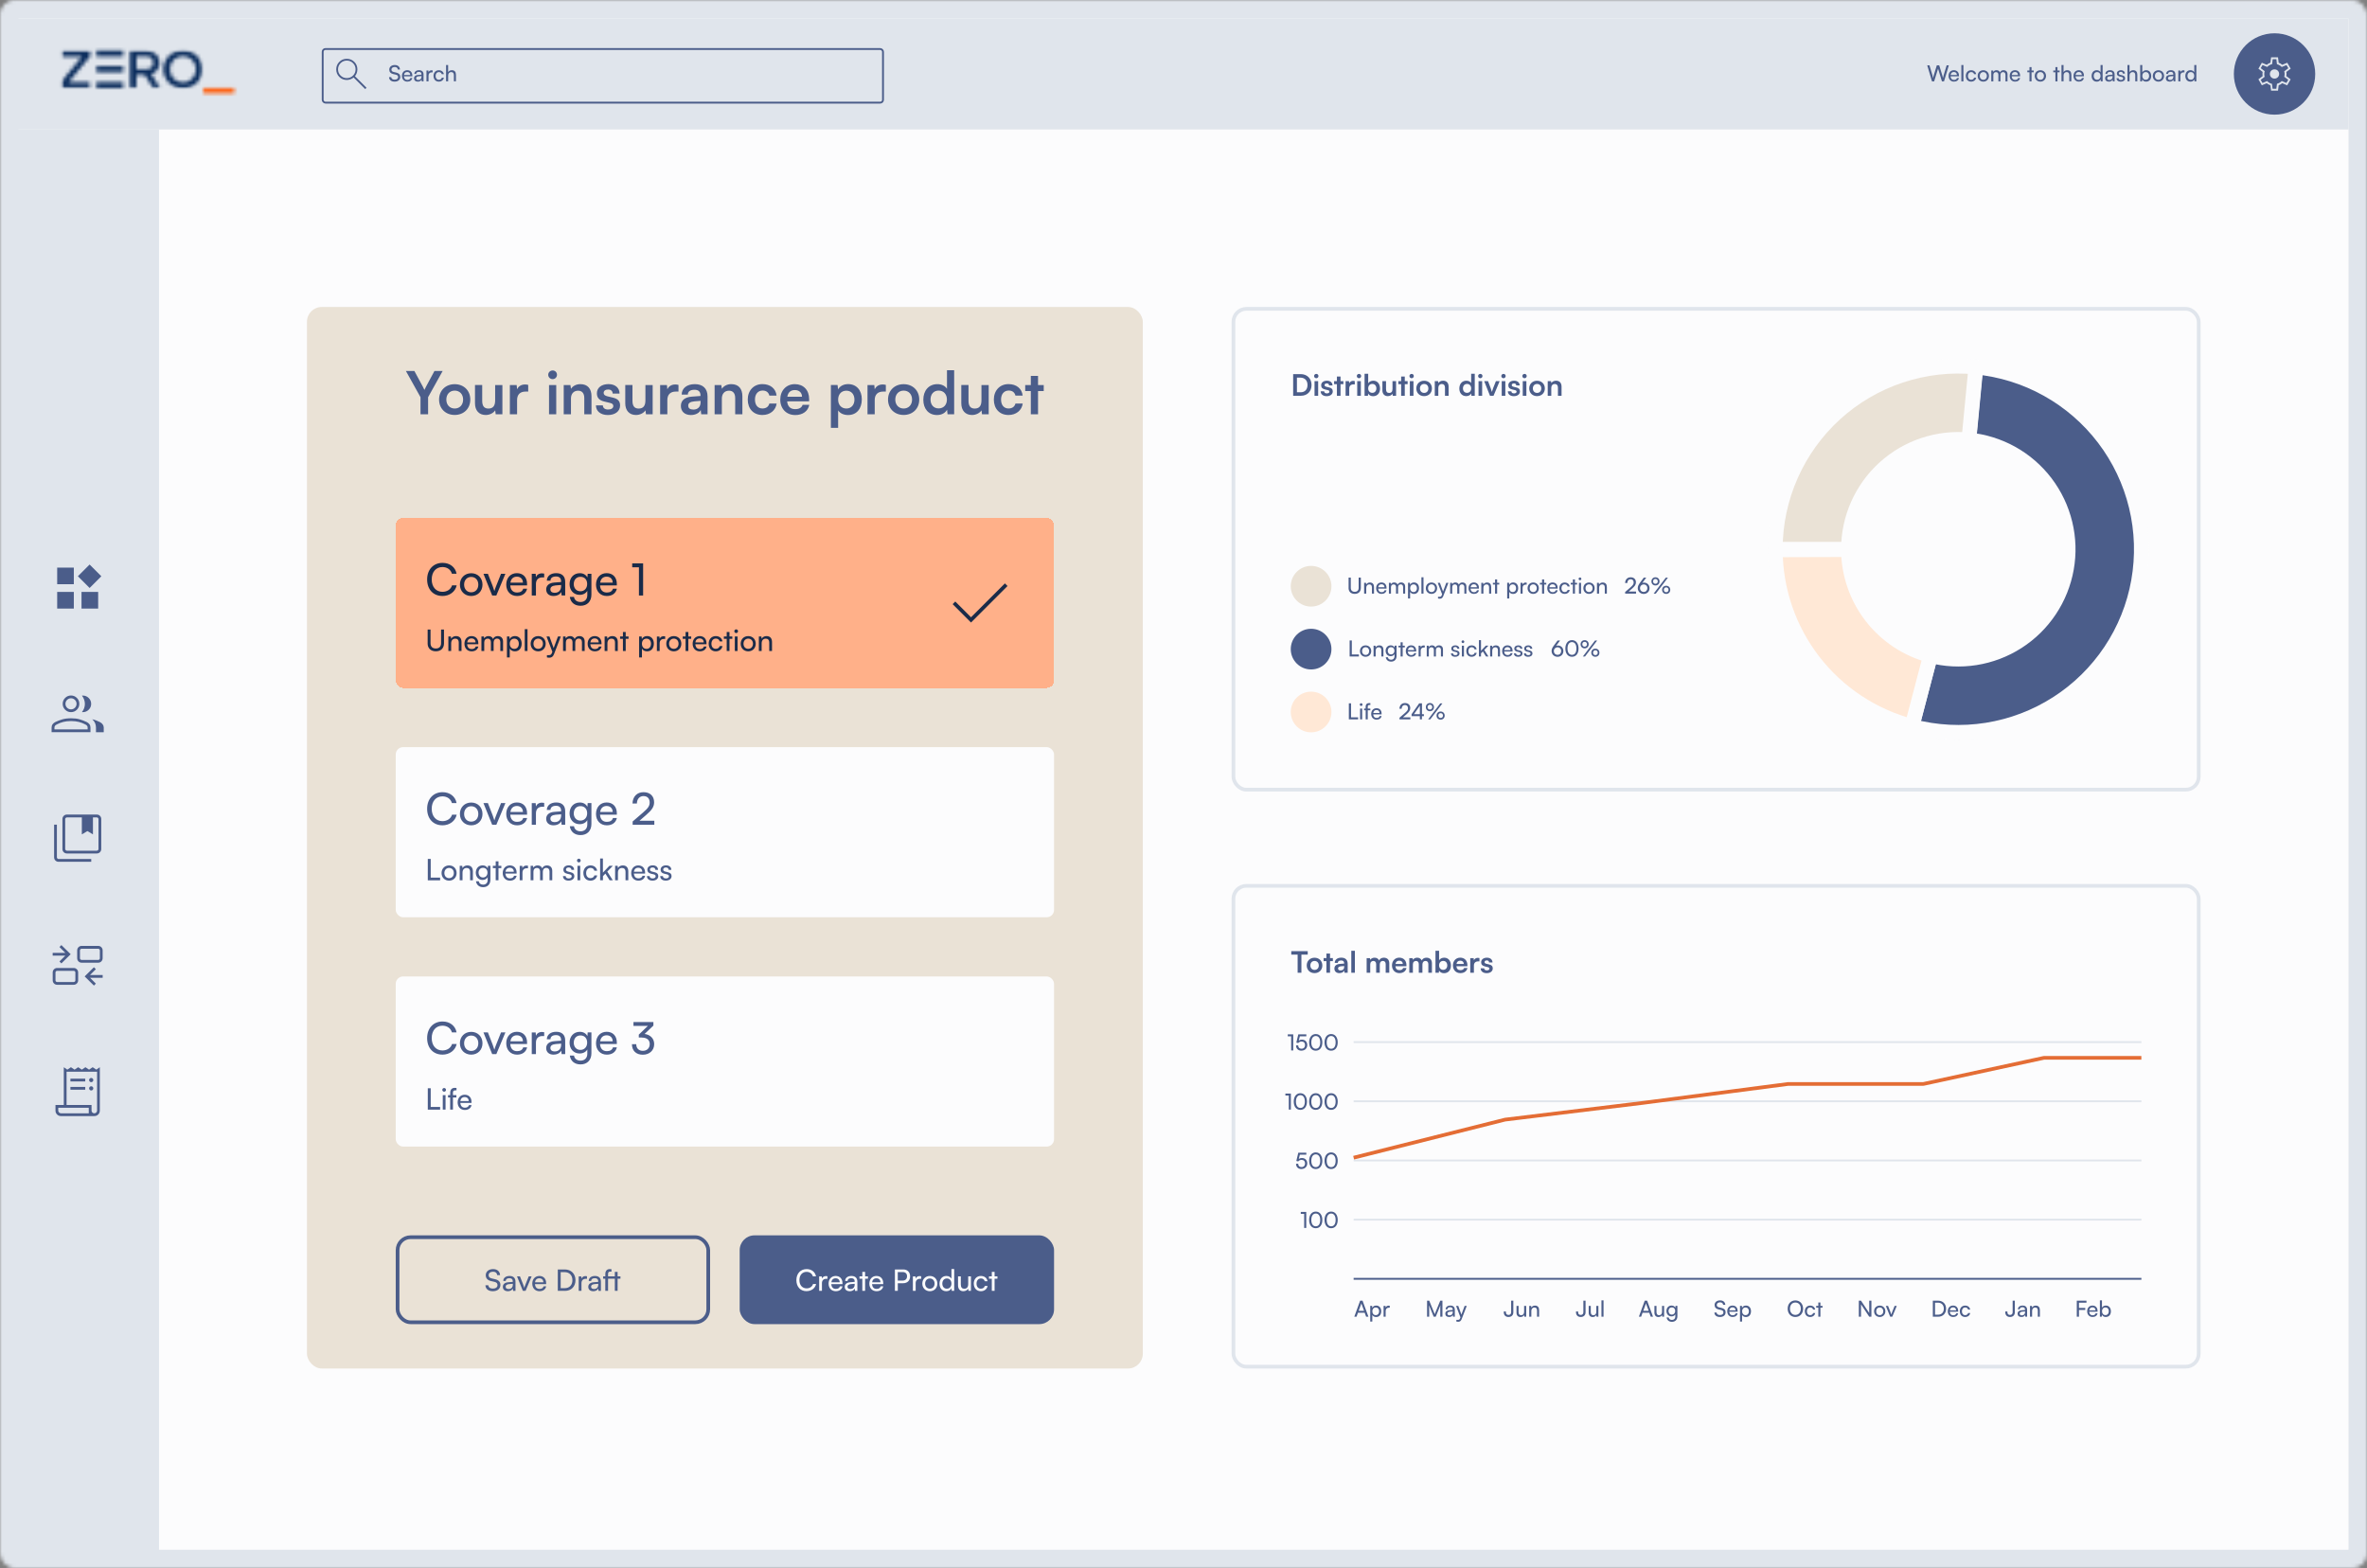 <?xml version="1.0" encoding="UTF-8"?>
<svg id="Ebene_1" xmlns="http://www.w3.org/2000/svg" xmlns:xlink="http://www.w3.org/1999/xlink" version="1.1" viewBox="0 0 640 424">
  <rect x="0" y="0" width="640" height="424" fill="#808080" stroke="none"/>
  <!-- Generator: Adobe Illustrator 29.7.1, SVG Export Plug-In . SVG Version: 2.1.1 Build 8)  -->
  <defs>
    <style>
      .st0 {
        mask: url(#mask);
      }

      .st1 {
        fill: #0a2c5c;
      }

      .st2 {
        fill: #d9d9d9;
      }

      .st3 {
        fill: #ffb089;
      }

      .st4, .st5, .st6 {
        fill: #fcfcfd;
      }

      .st5, .st6, .st7 {
        stroke: #e0e5ec;
      }

      .st8 {
        mask: url(#mask-2);
      }

      .st9 {
        mask: url(#mask-3);
      }

      .st10 {
        mask: url(#mask-4);
      }

      .st11 {
        mask: url(#mask-5);
      }

      .st12 {
        mask: url(#mask-7);
      }

      .st13 {
        mask: url(#mask-6);
      }

      .st14 {
        mask: url(#mask-1);
      }

      .st15 {
        mask: url(#mask-9);
      }

      .st16 {
        mask: url(#mask-8);
      }

      .st17 {
        fill: #fff;
      }

      .st18 {
        fill: #4b5d8a;
      }

      .st19 {
        fill: #e0e5ec;
      }

      .st20 {
        fill: #ff6010;
      }

      .st21 {
        fill: #1a2b49;
      }

      .st22, .st23, .st24, .st7, .st25 {
        fill: none;
      }

      .st22, .st7 {
        stroke-width: .5px;
      }

      .st22, .st25 {
        stroke: #4b5d8a;
      }

      .st6 {
        stroke-width: 10px;
      }

      .st26 {
        fill: #eae2d6;
      }

      .st23 {
        stroke: #fcfcfd;
        stroke-linejoin: round;
        stroke-width: 4px;
      }

      .st24 {
        stroke: #e46d35;
      }

      .st27 {
        fill: #ffe8d6;
      }

      .st28 {
        mask: url(#mask-10);
      }

      .st29 {
        mask: url(#mask-14);
      }

      .st30 {
        mask: url(#mask-11);
      }

      .st31 {
        mask: url(#mask-16);
      }

      .st32 {
        mask: url(#mask-13);
      }

      .st33 {
        mask: url(#mask-12);
      }

      .st34 {
        mask: url(#mask-17);
      }

      .st35 {
        mask: url(#mask-15);
      }
    </style>
    <mask id="mask" x="-5" y="-5" width="650" height="434" maskUnits="userSpaceOnUse">
      <g id="path-1-inside-1_1_5044">
        <rect class="st17" width="640" height="424" rx="4" ry="4"/>
      </g>
    </mask>
    <mask id="mask-1" x="15.91" y="12.84" width="48.21" height="13.12" maskUnits="userSpaceOnUse">
      <g id="mask0_1_5044">
        <path class="st17" d="M54.96,23.8h8.39v1.45h-8.39v-1.45Z"/>
      </g>
    </mask>
    <mask id="mask-2" x="15.91" y="12.84" width="48.21" height="13.12" maskUnits="userSpaceOnUse">
      <g id="mask1_1_5044">
        <path class="st17" d="M16.6,13.53h38.18v10.42H16.6v-10.42Z"/>
      </g>
    </mask>
    <mask id="mask-3" x="15.91" y="12.84" width="48.21" height="13.12" maskUnits="userSpaceOnUse">
      <g id="mask2_1_5044">
        <path class="st17" d="M16.64,23.8h7.59v-1.58h-5.66s5.81-7.02,5.81-7.02v-1.53h-7.74v1.61h5.53l-5.53,6.73v1.8ZM35.12,23.8h1.77v-3.58h2.24l2.25,3.58h1.91l-2.38-3.78c1.31-.39,2.25-1.58,2.25-3.01,0-1.8-1.46-3.34-3.5-3.34h-4.53v10.14ZM36.89,18.73v-3.52h2.76c1.07,0,1.79.78,1.79,1.75,0,1.04-.82,1.77-1.86,1.77h-2.68ZM49.46,23.92c2.94,0,5.31-2.33,5.29-5.18-.01-2.85-2.37-5.18-5.29-5.18s-5.31,2.33-5.31,5.18,2.35,5.18,5.31,5.18ZM49.46,22.29c-2.04,0-3.53-1.59-3.53-3.56s1.52-3.56,3.53-3.56,3.52,1.61,3.52,3.56-1.49,3.56-3.52,3.56Z"/>
      </g>
    </mask>
    <mask id="mask-4" x="15.91" y="12.84" width="48.21" height="13.12" maskUnits="userSpaceOnUse">
      <g id="mask3_1_5044">
        <path class="st17" d="M26.07,22.23h7.24v1.58h-7.24v-1.58Z"/>
      </g>
    </mask>
    <mask id="mask-5" x="15.91" y="12.84" width="48.21" height="13.12" maskUnits="userSpaceOnUse">
      <g id="mask4_1_5044">
        <path class="st17" d="M26.07,17.9h7.24v1.58h-7.24v-1.58Z"/>
      </g>
    </mask>
    <mask id="mask-6" x="15.91" y="12.84" width="48.21" height="13.12" maskUnits="userSpaceOnUse">
      <g id="mask5_1_5044">
        <path class="st17" d="M26.07,13.66h7.24v1.58h-7.24v-1.58Z"/>
      </g>
    </mask>
    <mask id="mask-7" x="609" y="14" width="12" height="12" maskUnits="userSpaceOnUse">
      <g id="mask6_1_5044">
        <rect class="st2" x="609" y="14" width="12" height="12"/>
      </g>
    </mask>
    <mask id="mask-8" x="89" y="14" width="12" height="12" maskUnits="userSpaceOnUse">
      <g id="mask7_1_5044">
        <rect class="st2" x="89" y="14" width="12" height="12"/>
      </g>
    </mask>
    <mask id="mask-9" x="12" y="150" width="18" height="18" maskUnits="userSpaceOnUse">
      <g id="mask8_1_5044">
        <rect class="st2" x="12" y="150" width="18" height="18"/>
      </g>
    </mask>
    <mask id="mask-10" x="12" y="184" width="18" height="18" maskUnits="userSpaceOnUse">
      <g id="mask9_1_5044">
        <rect class="st2" x="12" y="184" width="18" height="18"/>
      </g>
    </mask>
    <mask id="mask-11" x="12" y="218" width="18" height="18" maskUnits="userSpaceOnUse">
      <g id="mask10_1_5044">
        <rect class="st2" x="12" y="218" width="18" height="18"/>
      </g>
    </mask>
    <mask id="mask-12" x="12" y="252" width="18" height="18" maskUnits="userSpaceOnUse">
      <g id="mask11_1_5044">
        <rect class="st2" x="12" y="252" width="18" height="18"/>
      </g>
    </mask>
    <mask id="mask-13" x="12" y="286" width="18" height="18" maskUnits="userSpaceOnUse">
      <g id="mask12_1_5044">
        <rect class="st2" x="12" y="286" width="18" height="18"/>
      </g>
    </mask>
    <mask id="mask-14" x="253" y="151" width="24" height="24" maskUnits="userSpaceOnUse">
      <g id="mask13_1_5044">
        <rect class="st2" x="253" y="151" width="24" height="24"/>
      </g>
    </mask>
    <mask id="mask-15" x="514" y="97" width="67" height="103" maskUnits="userSpaceOnUse">
      <g id="path-53-outside-2_1_5044">
        <rect class="st17" x="514" y="97" width="67" height="103"/>
        <path d="M534.17,99.22c6.81.64,13.41,2.69,19.38,6.02,5.98,3.32,11.2,7.85,15.34,13.29,4.14,5.44,7.11,11.68,8.72,18.33,1.61,6.65,1.82,13.55.63,20.29-1.19,6.73-3.77,13.15-7.57,18.83-3.8,5.69-8.73,10.53-14.49,14.21-5.76,3.69-12.22,6.14-18.97,7.21-6.75,1.07-13.66.72-20.27-1.02l5.02-19.15c3.97,1.04,8.11,1.25,12.16.61,4.05-.64,7.93-2.11,11.38-4.32,3.46-2.21,6.42-5.12,8.69-8.53,2.28-3.41,3.82-7.26,4.54-11.3.72-4.04.59-8.18-.38-12.17-.97-3.99-2.75-7.73-5.23-11-2.48-3.26-5.62-5.98-9.2-7.97-3.59-1.99-7.55-3.22-11.63-3.61l1.87-19.71Z"/>
      </g>
    </mask>
    <mask id="mask-16" x="478" y="146" width="46" height="53" maskUnits="userSpaceOnUse">
      <g id="path-54-outside-3_1_5044">
        <rect class="st17" x="478" y="146" width="46" height="53"/>
        <path d="M516.96,196.38c-10.56-2.77-19.92-8.95-26.6-17.58-6.68-8.63-10.33-19.24-10.36-30.15l19.8-.06c.02,6.55,2.21,12.91,6.22,18.09,4.01,5.18,9.62,8.89,15.96,10.55l-5.02,19.15Z"/>
      </g>
    </mask>
    <mask id="mask-17" x="478" y="97" width="59" height="54" maskUnits="userSpaceOnUse">
      <g id="path-55-outside-4_1_5044">
        <rect class="st17" x="478" y="97" width="59" height="54"/>
        <path d="M480,148.5c0-6.9,1.44-13.73,4.24-20.04,2.79-6.31,6.88-11.97,11.98-16.61,5.11-4.64,11.13-8.16,17.68-10.33,6.55-2.18,13.48-2.96,20.35-2.29l-1.9,19.71c-4.12-.4-8.28.07-12.21,1.38-3.93,1.3-7.54,3.42-10.61,6.2-3.07,2.78-5.51,6.18-7.19,9.96-1.68,3.79-2.54,7.88-2.54,12.02h-19.8Z"/>
      </g>
    </mask>
  </defs>
  <g class="st0">
    <rect class="st6" width="640" height="424" rx="4" ry="4"/>
  </g>
  <rect class="st19" x="3" y="5" width="632" height="30"/>
  <g class="st14">
    <path class="st20" d="M15.91,12.84h48.21v13.12H15.91v-13.12Z"/>
  </g>
  <g class="st8">
    <g class="st9">
      <path class="st1" d="M15.91,12.84h48.21v13.12H15.91v-13.12Z"/>
    </g>
  </g>
  <g class="st10">
    <path class="st1" d="M15.91,12.84h48.21v13.12H15.91v-13.12Z"/>
  </g>
  <g class="st11">
    <path class="st1" d="M15.91,12.84h48.21v13.12H15.91v-13.12Z"/>
  </g>
  <g class="st13">
    <path class="st1" d="M15.91,12.84h48.21v13.12H15.91v-13.12Z"/>
  </g>
  <circle class="st18" cx="615" cy="20" r="11"/>
  <g class="st12">
    <path class="st19" d="M614.07,24.5l-.18-1.45c-.16-.05-.33-.12-.52-.23-.19-.1-.34-.21-.47-.33l-1.33.57-.93-1.62,1.15-.87c-.01-.09-.03-.18-.04-.28,0-.1-.01-.19-.01-.28,0-.08,0-.17.01-.26.01-.09.02-.2.04-.31l-1.15-.87.93-1.61,1.32.56c.15-.12.31-.24.48-.34.17-.1.34-.18.51-.23l.19-1.45h1.87l.18,1.46c.19.07.36.14.51.23.15.09.3.2.45.33l1.36-.56.93,1.61-1.19.9c.03.1.04.2.05.28,0,.09,0,.17,0,.26,0,.08,0,.16-.01.25,0,.09-.02.19-.04.31l1.17.88-.93,1.62-1.34-.58c-.16.13-.31.24-.47.34-.16.09-.32.17-.49.22l-.18,1.46h-1.87ZM614.5,24h.98l.18-1.35c.25-.07.48-.16.68-.27.2-.12.41-.28.62-.48l1.25.53.5-.85-1.09-.82c.04-.14.07-.27.08-.39.01-.12.02-.24.02-.36,0-.13,0-.25-.02-.36-.01-.11-.04-.24-.08-.37l1.11-.84-.5-.85-1.28.53c-.15-.17-.35-.32-.6-.47-.25-.15-.48-.24-.7-.29l-.15-1.35h-1l-.16,1.34c-.25.05-.48.14-.7.26-.21.12-.42.28-.63.49l-1.25-.52-.5.85,1.08.81c-.04.11-.07.23-.09.37-.02.13-.03.27-.03.41,0,.13,0,.25.03.38.02.12.04.25.08.37l-1.08.82.5.85,1.24-.53c.2.2.4.36.61.48.21.12.45.21.71.28l.16,1.34ZM614.99,21.25c.35,0,.64-.12.89-.36.24-.24.36-.54.36-.89s-.12-.64-.36-.89c-.24-.24-.54-.36-.89-.36s-.65.12-.89.36c-.24.24-.36.54-.36.89s.12.64.36.89c.24.24.54.36.89.36Z"/>
  </g>
  <path class="st18" d="M522.38,22l-1.29-4.34h.61l.79,2.65c.06.23.12.46.18.79.07-.35.14-.56.2-.79l.82-2.65h.64l.82,2.65c.07.23.13.46.2.79.07-.37.13-.59.19-.78l.8-2.66h.6l-1.31,4.34h-.56l-1.05-3.43-1.06,3.43h-.58ZM528.32,22.07c-.86,0-1.46-.62-1.46-1.54s.58-1.55,1.43-1.55,1.38.58,1.38,1.45v.21h-2.27c.04.62.37.97.92.97.44,0,.73-.18.82-.52h.53c-.14.63-.64.98-1.36.98ZM528.3,19.46c-.49,0-.8.29-.88.81h1.69c0-.49-.32-.81-.82-.81ZM530.88,22h-.56v-4.42h.56v4.42ZM531.52,20.54c0-.92.58-1.55,1.44-1.55.74,0,1.25.42,1.36,1.07h-.56c-.1-.37-.4-.57-.77-.57-.53,0-.9.41-.9,1.04s.34,1.04.88,1.04c.4,0,.7-.21.8-.56h.56c-.11.64-.66,1.06-1.37,1.06-.86,0-1.43-.61-1.43-1.54ZM534.73,20.53c0-.91.65-1.54,1.53-1.54s1.52.64,1.52,1.54-.65,1.54-1.52,1.54-1.53-.64-1.53-1.54ZM535.3,20.53c0,.61.39,1.04.96,1.04s.96-.43.96-1.04-.4-1.04-.96-1.04-.96.43-.96,1.04ZM538.97,22h-.56v-2.93h.5l.05.38c.15-.28.46-.47.88-.47.46,0,.78.23.93.59.14-.37.49-.59.95-.59.67,0,1.08.42,1.08,1.1v1.92h-.55v-1.78c0-.46-.26-.73-.65-.73-.43,0-.71.3-.71.77v1.74h-.56v-1.79c0-.46-.25-.71-.65-.71-.43,0-.71.29-.71.76v1.74ZM544.85,22.07c-.86,0-1.46-.62-1.46-1.54s.58-1.55,1.43-1.55,1.38.58,1.38,1.45v.21h-2.27c.04.62.37.97.92.97.44,0,.73-.18.82-.52h.53c-.14.63-.64.98-1.36.98ZM544.82,19.46c-.49,0-.8.29-.88.81h1.69c0-.49-.32-.81-.82-.81ZM549.3,22h-.56v-2.46h-.58v-.47h.58v-.92h.56v.92h.58v.47h-.58v2.46ZM550.16,20.53c0-.91.65-1.54,1.53-1.54s1.52.64,1.52,1.54-.65,1.54-1.52,1.54-1.53-.64-1.53-1.54ZM550.73,20.53c0,.61.39,1.04.96,1.04s.96-.43.96-1.04-.4-1.04-.96-1.04-.96.43-.96,1.04ZM556.31,22h-.56v-2.46h-.58v-.47h.58v-.92h.56v.92h.58v.47h-.58v2.46ZM557.95,21.99h-.56v-4.41h.56v1.93c.19-.32.54-.53,1-.53.75,0,1.11.47,1.11,1.22v1.79h-.56v-1.67c0-.59-.28-.83-.7-.83-.55,0-.84.4-.84.9v1.6ZM562.11,22.07c-.86,0-1.46-.62-1.46-1.54s.58-1.55,1.43-1.55,1.38.58,1.38,1.45v.21h-2.27c.04.62.37.97.92.97.44,0,.73-.18.82-.52h.53c-.14.63-.64.98-1.36.98ZM562.08,19.46c-.49,0-.8.29-.88.81h1.69c0-.49-.32-.81-.82-.81ZM566.91,22.07c-.85,0-1.37-.64-1.37-1.53s.52-1.56,1.39-1.56c.45,0,.83.2,1.03.56v-1.96h.56v4.42h-.5l-.05-.53c-.19.4-.59.61-1.06.61ZM567.02,21.56c.58,0,.93-.43.93-1.04s-.35-1.03-.93-1.03-.91.43-.91,1.03.34,1.04.91,1.04ZM570.19,22.07c-.63,0-1-.35-1-.89s.4-.88,1.09-.93l.92-.07v-.08c0-.49-.29-.67-.69-.67-.47,0-.74.21-.74.56h-.49c0-.61.5-1.01,1.26-1.01s1.22.38,1.22,1.18v1.84h-.48l-.06-.47c-.15.34-.55.55-1.03.55ZM570.35,21.63c.53,0,.86-.35.86-.9v-.16l-.75.06c-.5.05-.7.24-.7.53,0,.31.23.47.59.47ZM572.3,21.15h.54c0,.3.23.48.6.48.4,0,.62-.16.62-.43,0-.2-.1-.32-.4-.4l-.52-.12c-.52-.13-.77-.38-.77-.82,0-.54.46-.88,1.1-.88s1.06.36,1.07.92h-.54c-.01-.29-.21-.48-.55-.48s-.55.16-.55.43c0,.2.14.33.43.4l.52.13c.5.12.74.35.74.79,0,.56-.48.91-1.18.91s-1.13-.37-1.13-.92ZM575.79,21.99h-.56v-4.41h.56v1.93c.19-.32.54-.53,1-.53.75,0,1.11.47,1.11,1.22v1.79h-.56v-1.67c0-.59-.28-.83-.7-.83-.55,0-.84.4-.84.9v1.6ZM579.19,22h-.51v-4.42h.56v1.99c.19-.38.59-.59,1.07-.59.84,0,1.34.66,1.34,1.57s-.53,1.52-1.38,1.52c-.46,0-.85-.2-1.04-.61l-.04.53ZM579.25,20.52c0,.61.35,1.04.92,1.04s.92-.43.92-1.04-.34-1.03-.92-1.03-.92.43-.92,1.03ZM582.08,20.53c0-.91.65-1.54,1.53-1.54s1.52.64,1.52,1.54-.65,1.54-1.52,1.54-1.53-.64-1.53-1.54ZM582.65,20.53c0,.61.39,1.04.96,1.04s.96-.43.96-1.04-.4-1.04-.96-1.04-.96.43-.96,1.04ZM586.62,22.07c-.63,0-1-.35-1-.89s.4-.88,1.09-.93l.92-.07v-.08c0-.49-.29-.67-.69-.67-.47,0-.74.21-.74.56h-.49c0-.61.5-1.01,1.26-1.01s1.22.38,1.22,1.18v1.84h-.48l-.06-.47c-.15.34-.55.55-1.03.55ZM586.78,21.63c.53,0,.86-.35.86-.9v-.16l-.75.06c-.5.05-.7.24-.7.53,0,.31.23.47.59.47ZM590.65,19.04v.52h-.25c-.53,0-.86.32-.86.89v1.55h-.56v-2.93h.53l.04.44c.12-.31.41-.51.82-.51.1,0,.19.01.3.04ZM592.25,22.07c-.85,0-1.37-.64-1.37-1.53s.52-1.56,1.39-1.56c.45,0,.83.2,1.03.56v-1.96h.56v4.42h-.5l-.05-.53c-.19.4-.59.61-1.06.61ZM592.36,21.56c.58,0,.93-.43.93-1.04s-.35-1.03-.93-1.03-.91.43-.91,1.03.34,1.04.91,1.04Z"/>
  <rect class="st22" x="87.25" y="13.25" width="151.5" height="14.5" rx=".75" ry=".75"/>
  <g class="st16">
    <path class="st18" d="M98.74,24.08l-3.13-3.13c-.25.21-.54.38-.86.49-.32.12-.65.18-.98.18-.8,0-1.48-.28-2.03-.83-.55-.55-.83-1.23-.83-2.03s.28-1.48.83-2.03c.55-.56,1.23-.83,2.03-.83s1.48.28,2.03.83c.56.55.83,1.23.83,2.03,0,.35-.06.68-.18,1.01-.12.33-.28.6-.48.83l3.13,3.13-.35.35ZM93.77,21.12c.66,0,1.22-.23,1.68-.69.46-.46.69-1.02.69-1.68s-.23-1.22-.69-1.68c-.46-.46-1.02-.69-1.68-.69s-1.22.23-1.68.69c-.46.46-.69,1.02-.69,1.68s.23,1.22.69,1.68c.46.46,1.02.69,1.68.69Z"/>
  </g>
  <path class="st18" d="M105.25,18.83c0-.74.6-1.25,1.49-1.25.83,0,1.36.46,1.41,1.21h-.59c-.03-.43-.34-.68-.82-.68-.55,0-.9.28-.9.7,0,.35.2.56.61.65l.71.17c.71.16,1.07.55,1.07,1.16,0,.78-.61,1.28-1.53,1.28s-1.47-.46-1.51-1.21h.6c.01.41.36.68.91.68.58,0,.94-.27.94-.7,0-.34-.19-.56-.6-.65l-.71-.16c-.71-.16-1.07-.57-1.07-1.19ZM110.14,22.07c-.86,0-1.46-.62-1.46-1.54s.58-1.55,1.43-1.55,1.38.58,1.38,1.45v.21h-2.27c.04.62.37.97.92.97.44,0,.73-.18.82-.52h.53c-.14.63-.64.98-1.36.98ZM110.11,19.46c-.49,0-.8.29-.88.81h1.69c0-.49-.32-.81-.82-.81ZM112.95,22.07c-.63,0-1-.35-1-.89s.4-.88,1.09-.93l.92-.07v-.08c0-.49-.29-.67-.69-.67-.47,0-.74.21-.74.56h-.49c0-.61.5-1.01,1.26-1.01s1.22.38,1.22,1.18v1.84h-.48l-.06-.47c-.15.34-.55.55-1.03.55ZM113.11,21.63c.53,0,.86-.35.86-.9v-.16l-.75.06c-.5.05-.7.24-.7.53,0,.31.23.47.59.47ZM116.98,19.04v.52h-.25c-.53,0-.86.32-.86.89v1.55h-.56v-2.93h.53l.04.44c.12-.31.41-.51.82-.51.1,0,.19.01.3.04ZM117.21,20.54c0-.92.58-1.55,1.44-1.55.74,0,1.25.42,1.36,1.07h-.56c-.1-.37-.4-.57-.77-.57-.53,0-.9.41-.9,1.04s.34,1.04.88,1.04c.4,0,.7-.21.8-.56h.56c-.11.64-.66,1.06-1.37,1.06-.86,0-1.43-.61-1.43-1.54ZM121.17,21.99h-.56v-4.41h.56v1.93c.19-.32.54-.53,1-.53.75,0,1.11.47,1.11,1.22v1.79h-.56v-1.67c0-.59-.28-.83-.7-.83-.55,0-.84.4-.84.9v1.6Z"/>
  <rect class="st19" x="3" y="35" width="40" height="385"/>
  <g class="st15">
    <path class="st18" d="M24.23,158.97l-3.17-3.17,3.17-3.17,3.17,3.17-3.17,3.17ZM15.46,157.96v-4.5h4.5v4.5h-4.5ZM22.04,164.54v-4.5h4.5v4.5h-4.5ZM15.46,164.54v-4.5h4.5v4.5h-4.5Z"/>
  </g>
  <g class="st28">
    <path class="st18" d="M13.95,197.96v-1.24c0-.35.09-.65.27-.9.18-.25.42-.45.73-.6.65-.31,1.3-.56,1.94-.74.64-.18,1.41-.28,2.32-.28s1.67.09,2.31.28c.64.18,1.29.43,1.94.74.3.15.55.35.73.6.18.25.27.55.27.9v1.24h-10.5ZM25.95,197.96v-1.27c0-.43-.09-.85-.26-1.23-.18-.38-.43-.72-.75-.99.37.07.72.18,1.06.31.34.13.68.28,1.01.45.33.16.58.37.76.63.18.26.28.53.28.84v1.27h-2.11ZM19.2,192.54c-.62,0-1.15-.22-1.59-.66-.44-.44-.66-.97-.66-1.59s.22-1.15.66-1.59c.44-.44.97-.66,1.59-.66s1.15.22,1.59.66c.44.44.66.97.66,1.59s-.22,1.15-.66,1.59c-.44.44-.97.66-1.59.66ZM24.65,190.29c0,.62-.22,1.15-.66,1.59-.44.44-.97.66-1.59.66-.03,0-.07,0-.12,0-.05,0-.09-.02-.12-.02.25-.31.45-.66.59-1.04.14-.38.2-.77.2-1.18s-.07-.8-.21-1.17c-.14-.37-.33-.72-.58-1.04.04-.01.08-.02.12-.03.04,0,.08,0,.12,0,.62,0,1.15.22,1.59.66.44.44.66.97.66,1.59ZM14.7,197.21h9v-.49c0-.18-.04-.33-.13-.46-.09-.13-.25-.26-.47-.38-.56-.3-1.15-.53-1.77-.69-.62-.16-1.33-.24-2.12-.24s-1.5.08-2.12.24c-.62.16-1.21.39-1.77.69-.23.12-.39.25-.47.38-.09.13-.13.29-.13.46v.49ZM19.2,191.79c.41,0,.77-.15,1.06-.44.29-.29.44-.65.44-1.06s-.15-.76-.44-1.06c-.29-.29-.65-.44-1.06-.44s-.77.15-1.06.44c-.29.29-.44.65-.44,1.06s.15.77.44,1.06c.29.29.65.44,1.06.44Z"/>
  </g>
  <g class="st30">
    <path class="st18" d="M18.09,230h8.08c.12,0,.22-.05.32-.14.1-.1.14-.2.14-.32v-8.08c0-.12-.05-.22-.14-.32-.1-.1-.2-.14-.32-.14h-1.04v4.59l-1.5-.9-1.5.9v-4.59h-4.04c-.12,0-.22.05-.32.14-.1.1-.14.2-.14.32v8.08c0,.12.05.22.14.32.1.1.2.14.32.14ZM18.09,230.75c-.35,0-.63-.12-.86-.35-.23-.23-.35-.52-.35-.87v-8.08c0-.35.12-.63.35-.87.23-.23.52-.35.86-.35h8.08c.35,0,.63.12.86.35.23.23.35.52.35.87v8.08c0,.35-.12.63-.35.87-.23.23-.52.35-.86.35h-8.08ZM15.84,233c-.35,0-.63-.12-.86-.35-.23-.23-.35-.52-.35-.86v-8.83h.75v8.83c0,.11.05.22.14.32.1.1.2.14.32.14h8.83v.75h-8.83ZM18.09,221h-.46,9-8.54Z"/>
  </g>
  <g class="st33">
    <path class="st18" d="M25.4,266.47l-2.51-2.48,2.51-2.48.52.53-1.58,1.57h3.42v.75h-3.42l1.58,1.58-.52.53ZM15.46,266.25c-.35,0-.63-.12-.86-.35-.23-.23-.35-.52-.35-.87v-2.1c0-.35.12-.63.35-.87.23-.23.52-.35.86-.35h4.46c.35,0,.63.12.86.35.23.23.35.52.35.87v2.1c0,.35-.12.63-.35.87-.23.23-.52.35-.86.35h-4.46ZM15.46,265.5h4.46c.13,0,.25-.04.33-.13.09-.09.13-.2.13-.33v-2.1c0-.14-.04-.25-.13-.33-.09-.09-.2-.13-.33-.13h-4.46c-.13,0-.25.04-.33.13-.09.09-.13.2-.13.33v2.1c0,.14.04.25.13.33.09.09.2.13.33.13ZM16.6,260.48l-.52-.53,1.58-1.58h-3.42v-.75h3.42l-1.58-1.58.52-.52,2.51,2.47-2.51,2.48ZM22.08,260.28c-.35,0-.63-.12-.86-.35-.23-.23-.35-.52-.35-.87v-2.1c0-.35.12-.63.35-.87.23-.23.52-.35.86-.35h4.46c.35,0,.63.12.86.35.23.23.35.52.35.87v2.1c0,.35-.12.63-.35.87-.23.23-.52.35-.86.35h-4.46ZM22.08,259.53h4.46c.13,0,.25-.04.33-.13.09-.09.13-.2.13-.33v-2.1c0-.14-.04-.25-.13-.33-.09-.09-.2-.13-.33-.13h-4.46c-.13,0-.25.04-.33.13-.09.09-.13.2-.13.33v2.1c0,.14.04.25.13.33.09.09.2.13.33.13Z"/>
  </g>
  <g class="st32">
    <path class="st18" d="M16.5,301.75c-.42,0-.78-.14-1.07-.43-.29-.29-.43-.64-.43-1.06v-1.51h2.25v-10.21l.95.66.98-.66.98.66.98-.66.98.66.98-.66.98.66.98-.66.98.66.95-.66v11.71c0,.42-.14.78-.43,1.07-.29.29-.64.43-1.07.43h-9ZM25.5,301c.21,0,.39-.07.53-.22.14-.14.22-.32.22-.53v-10.5h-8.25v9h6.75v1.5c0,.21.07.39.22.53.14.14.32.22.53.22ZM19.04,292.38v-.75h4.01v.75h-4.01ZM19.04,294.62v-.75h4.01v.75h-4.01ZM24.66,292.58c-.15,0-.29-.06-.4-.17-.11-.11-.17-.25-.17-.4s.06-.29.17-.4c.11-.11.25-.17.4-.17s.29.06.4.17c.11.11.17.25.17.4s-.06.29-.17.4c-.11.11-.25.17-.4.17ZM24.66,294.83c-.15,0-.29-.06-.4-.17-.11-.11-.17-.25-.17-.4s.06-.29.17-.4c.11-.11.25-.17.4-.17s.29.06.4.17c.11.11.17.25.17.4s-.06.29-.17.4c-.11.11-.25.17-.4.17ZM16.5,301h7.5v-1.5h-8.25v.75c0,.21.07.39.22.53.14.14.32.22.53.22Z"/>
  </g>
  <rect class="st5" x="333.5" y="83.5" width="261" height="130" rx="3.5" ry="3.5"/>
  <path class="st18" d="M351.75,107h-2.1v-5.85h2.05c1.73,0,2.92,1.19,2.92,2.94s-1.17,2.91-2.86,2.91ZM351.6,102.1h-.93v3.96h.98c1.17,0,1.88-.75,1.88-1.97s-.73-1.99-1.94-1.99ZM355.91,102.26c-.34,0-.6-.26-.6-.59s.26-.58.6-.58.58.26.58.58-.26.59-.58.59ZM355.43,107v-3.95h.98v3.95h-.98ZM357.11,105.8h.93c0,.34.26.56.71.56s.7-.18.7-.47c0-.2-.1-.34-.46-.42l-.71-.17c-.71-.16-1.06-.5-1.06-1.13,0-.78.66-1.24,1.57-1.24s1.49.51,1.5,1.28h-.93c0-.34-.23-.55-.61-.55s-.61.18-.61.47c0,.22.18.37.51.45l.71.17c.66.15,1,.46,1,1.06,0,.8-.68,1.3-1.66,1.3s-1.61-.53-1.61-1.3ZM362.46,107h-.98v-3.14h-.76v-.82h.76v-1.23h.98v1.23h.77v.82h-.77v3.14ZM366.31,103.03v.9h-.36c-.7,0-1.14.38-1.14,1.14v1.92h-.98v-3.94h.92l.06.58c.17-.39.54-.66,1.07-.66.14,0,.27.02.43.06ZM367.46,102.26c-.34,0-.6-.26-.6-.59s.26-.58.6-.58.58.26.58.58-.26.59-.58.59ZM366.97,107v-3.95h.98v3.95h-.98ZM369.86,107h-.9v-5.95h.98v2.58c.26-.44.78-.7,1.38-.7,1.13,0,1.82.88,1.82,2.13s-.74,2.06-1.88,2.06c-.59,0-1.1-.26-1.33-.72l-.06.62ZM369.94,105.01c0,.71.44,1.2,1.11,1.2s1.1-.5,1.1-1.2-.41-1.21-1.1-1.21-1.11.5-1.11,1.21ZM376.5,103.05h.98v3.95h-.9l-.07-.53c-.24.38-.75.63-1.28.63-.91,0-1.45-.62-1.45-1.58v-2.47h.98v2.13c0,.75.3,1.06.84,1.06.62,0,.91-.36.91-1.11v-2.07ZM379.83,107h-.98v-3.14h-.76v-.82h.76v-1.23h.98v1.23h.77v.82h-.77v3.14ZM381.69,102.26c-.34,0-.6-.26-.6-.59s.26-.58.6-.58.58.26.58.58-.26.59-.58.59ZM381.2,107v-3.95h.98v3.95h-.98ZM382.95,105.02c0-1.23.89-2.08,2.11-2.08s2.11.85,2.11,2.08-.89,2.08-2.11,2.08-2.11-.85-2.11-2.08ZM383.93,105.02c0,.72.46,1.21,1.14,1.21s1.14-.49,1.14-1.21-.46-1.21-1.14-1.21-1.14.49-1.14,1.21ZM388.92,107h-.98v-3.95h.9l.08.51c.25-.4.73-.63,1.26-.63.99,0,1.5.62,1.5,1.64v2.43h-.98v-2.2c0-.66-.33-.98-.83-.98-.6,0-.97.42-.97,1.06v2.13ZM396.44,107.1c-1.14,0-1.86-.84-1.86-2.06s.72-2.11,1.91-2.11c.55,0,1.04.23,1.29.62v-2.5h.97v5.95h-.9l-.06-.62c-.24.46-.75.72-1.35.72ZM396.66,106.21c.68,0,1.12-.49,1.12-1.2s-.44-1.21-1.12-1.21-1.1.5-1.1,1.21.42,1.2,1.1,1.2ZM400.26,102.26c-.34,0-.6-.26-.6-.59s.26-.58.6-.58.58.26.58.58-.26.59-.58.59ZM399.77,107v-3.95h.98v3.95h-.98ZM402.87,107l-1.57-3.95h1.04l.69,1.82c.17.47.3.88.35,1.1.06-.25.2-.66.37-1.1l.72-1.82h1.01l-1.65,3.95h-.96ZM406.53,102.26c-.34,0-.6-.26-.6-.59s.26-.58.6-.58.58.26.58.58-.26.59-.58.59ZM406.04,107v-3.95h.98v3.95h-.98ZM407.72,105.8h.93c0,.34.26.56.71.56s.7-.18.7-.47c0-.2-.1-.34-.46-.42l-.71-.17c-.71-.16-1.06-.5-1.06-1.13,0-.78.66-1.24,1.57-1.24s1.49.51,1.5,1.28h-.93c0-.34-.23-.55-.61-.55s-.61.18-.61.47c0,.22.18.37.51.45l.71.17c.66.15,1,.46,1,1.06,0,.8-.68,1.3-1.66,1.3s-1.61-.53-1.61-1.3ZM412.22,102.26c-.34,0-.6-.26-.6-.59s.26-.58.6-.58.58.26.58.58-.26.59-.58.59ZM411.73,107v-3.95h.98v3.95h-.98ZM413.48,105.02c0-1.23.89-2.08,2.11-2.08s2.11.85,2.11,2.08-.89,2.08-2.11,2.08-2.11-.85-2.11-2.08ZM414.46,105.02c0,.72.46,1.21,1.14,1.21s1.14-.49,1.14-1.21-.46-1.21-1.14-1.21-1.14.49-1.14,1.21ZM419.46,107h-.98v-3.95h.9l.08.51c.25-.4.73-.63,1.26-.63.99,0,1.5.62,1.5,1.64v2.43h-.98v-2.2c0-.66-.33-.98-.83-.98-.6,0-.97.42-.97,1.06v2.13Z"/>
  <rect class="st5" x="333.5" y="239.5" width="261" height="130" rx="3.5" ry="3.5"/>
  <rect class="st26" x="83" y="83" width="226" height="287" rx="4" ry="4"/>
  <path class="st18" d="M113.7,107.39l-3.95-7.09h2.29l2.3,4.26c.18.32.29.58.42.86.14-.29.21-.48.42-.86l2.29-4.26h2.22l-3.94,7.09v4.61h-2.05v-4.61ZM118.72,108.03c0-2.46,1.78-4.16,4.22-4.16s4.22,1.7,4.22,4.16-1.78,4.16-4.22,4.16-4.22-1.7-4.22-4.16ZM120.68,108.03c0,1.44.93,2.42,2.27,2.42s2.27-.98,2.27-2.42-.93-2.42-2.27-2.42-2.27.98-2.27,2.42ZM133.89,104.1h1.95v7.9h-1.81l-.14-1.06c-.48.75-1.5,1.26-2.56,1.26-1.82,0-2.9-1.23-2.9-3.17v-4.94h1.95v4.26c0,1.5.59,2.11,1.68,2.11,1.23,0,1.82-.72,1.82-2.22v-4.14ZM142.82,104.06v1.81h-.72c-1.41,0-2.29.75-2.29,2.29v3.84h-1.95v-7.89h1.84l.11,1.15c.34-.78,1.09-1.31,2.14-1.31.27,0,.54.03.86.11ZM149.43,102.51c-.67,0-1.2-.53-1.2-1.18s.53-1.17,1.2-1.17,1.17.51,1.17,1.17-.53,1.18-1.17,1.18ZM148.45,112v-7.9h1.95v7.9h-1.95ZM154.37,112h-1.95v-7.9h1.81l.16,1.02c.5-.8,1.46-1.26,2.53-1.26,1.98,0,3.01,1.23,3.01,3.28v4.86h-1.95v-4.4c0-1.33-.66-1.97-1.66-1.97-1.2,0-1.94.83-1.94,2.11v4.26ZM161.14,109.6h1.86c.02.69.53,1.12,1.42,1.12s1.41-.37,1.41-.94c0-.4-.21-.69-.91-.85l-1.42-.34c-1.42-.32-2.11-.99-2.11-2.26,0-1.55,1.31-2.48,3.14-2.48s2.98,1.02,2.99,2.56h-1.86c-.02-.67-.46-1.1-1.22-1.1s-1.22.35-1.22.94c0,.45.35.74,1.02.9l1.42.34c1.33.3,2,.91,2,2.13,0,1.6-1.36,2.59-3.31,2.59s-3.22-1.06-3.22-2.61ZM174.52,104.1h1.95v7.9h-1.81l-.14-1.06c-.48.75-1.5,1.26-2.56,1.26-1.82,0-2.9-1.23-2.9-3.17v-4.94h1.95v4.26c0,1.5.59,2.11,1.68,2.11,1.23,0,1.82-.72,1.82-2.22v-4.14ZM183.45,104.06v1.81h-.72c-1.41,0-2.29.75-2.29,2.29v3.84h-1.95v-7.89h1.84l.11,1.15c.34-.78,1.09-1.31,2.14-1.31.27,0,.54.03.86.11ZM186.8,112.21c-1.68,0-2.7-.98-2.7-2.46s1.06-2.37,2.93-2.51l2.37-.18v-.18c0-1.07-.64-1.5-1.63-1.5-1.15,0-1.79.48-1.79,1.31h-1.66c0-1.71,1.41-2.83,3.55-2.83s3.44,1.15,3.44,3.34v4.8h-1.71l-.14-1.17c-.34.82-1.41,1.38-2.64,1.38ZM187.45,110.74c1.2,0,1.97-.72,1.97-1.94v-.42l-1.65.13c-1.22.11-1.68.51-1.68,1.15,0,.72.48,1.07,1.36,1.07ZM195.17,112h-1.95v-7.9h1.81l.16,1.02c.5-.8,1.46-1.26,2.53-1.26,1.98,0,3.01,1.23,3.01,3.28v4.86h-1.95v-4.4c0-1.33-.66-1.97-1.66-1.97-1.2,0-1.94.83-1.94,2.11v4.26ZM202.18,108.03c0-2.45,1.62-4.18,3.95-4.18,2.16,0,3.63,1.2,3.84,3.1h-1.95c-.22-.9-.88-1.36-1.81-1.36-1.25,0-2.08.94-2.08,2.43s.77,2.42,2.02,2.42c.98,0,1.66-.48,1.87-1.34h1.97c-.24,1.84-1.78,3.1-3.84,3.1-2.4,0-3.97-1.66-3.97-4.18ZM214.97,112.21c-2.35,0-4-1.71-4-4.16s1.62-4.19,3.94-4.19,3.87,1.58,3.87,4.05v.59l-5.95.02c.14,1.39.88,2.1,2.18,2.1,1.07,0,1.78-.42,2-1.17h1.81c-.34,1.73-1.78,2.77-3.84,2.77ZM214.93,105.46c-1.15,0-1.86.62-2.05,1.81h3.97c0-1.09-.75-1.81-1.92-1.81ZM224.66,115.66v-11.57h1.81l.13,1.2c.48-.91,1.52-1.44,2.72-1.44,2.22,0,3.7,1.62,3.7,4.1s-1.34,4.26-3.7,4.26c-1.18,0-2.21-.46-2.7-1.26v4.72h-1.95ZM226.62,108.05c0,1.42.88,2.4,2.22,2.4s2.19-.99,2.19-2.4-.82-2.42-2.19-2.42-2.22.99-2.22,2.42ZM239.52,104.06v1.81h-.72c-1.41,0-2.29.75-2.29,2.29v3.84h-1.95v-7.89h1.84l.11,1.15c.34-.78,1.09-1.31,2.14-1.31.27,0,.54.03.86.11ZM240.11,108.03c0-2.46,1.78-4.16,4.22-4.16s4.22,1.7,4.22,4.16-1.78,4.16-4.22,4.16-4.22-1.7-4.22-4.16ZM242.07,108.03c0,1.44.93,2.42,2.27,2.42s2.27-.98,2.27-2.42-.93-2.42-2.27-2.42-2.27.98-2.27,2.42ZM253.36,112.21c-2.29,0-3.71-1.68-3.71-4.13s1.44-4.22,3.82-4.22c1.1,0,2.08.46,2.58,1.25v-5.01h1.94v11.9h-1.79l-.13-1.23c-.48.91-1.5,1.44-2.7,1.44ZM253.79,110.42c1.36,0,2.24-.98,2.24-2.4s-.88-2.42-2.24-2.42-2.19,1.01-2.19,2.42.83,2.4,2.19,2.4ZM265.38,104.1h1.95v7.9h-1.81l-.14-1.06c-.48.75-1.5,1.26-2.56,1.26-1.82,0-2.9-1.23-2.9-3.17v-4.94h1.95v4.26c0,1.5.59,2.11,1.68,2.11,1.23,0,1.82-.72,1.82-2.22v-4.14ZM268.72,108.03c0-2.45,1.62-4.18,3.95-4.18,2.16,0,3.63,1.2,3.84,3.1h-1.95c-.22-.9-.88-1.36-1.81-1.36-1.25,0-2.08.94-2.08,2.43s.77,2.42,2.02,2.42c.98,0,1.66-.48,1.87-1.34h1.97c-.24,1.84-1.78,3.1-3.84,3.1-2.4,0-3.97-1.66-3.97-4.18ZM280.67,112h-1.95v-6.27h-1.52v-1.63h1.52v-2.46h1.95v2.46h1.54v1.63h-1.54v6.27Z"/>
  <g>
    <rect class="st3" x="107" y="140" width="178" height="46" rx="2" ry="2" shape-rendering="crispEdges"/>
    <path class="st21" d="M119.61,161.13c-2.47,0-4.12-1.78-4.12-4.46s1.69-4.49,4.18-4.49c1.96,0,3.46,1.16,3.78,2.94h-1.26c-.32-1.13-1.3-1.81-2.56-1.81-1.75,0-2.9,1.32-2.9,3.35s1.15,3.35,2.9,3.35c1.27,0,2.28-.68,2.6-1.75h1.25c-.37,1.73-1.92,2.88-3.88,2.88ZM124.35,158.06c0-1.81,1.3-3.08,3.06-3.08s3.05,1.27,3.05,3.08-1.3,3.08-3.05,3.08-3.06-1.27-3.06-3.08ZM125.49,158.06c0,1.22.78,2.08,1.92,2.08s1.92-.85,1.92-2.08-.79-2.08-1.92-2.08-1.92.85-1.92,2.08ZM133.08,161l-2.36-5.87h1.2l1.28,3.28c.2.55.37,1.04.47,1.4.1-.38.29-.89.49-1.4l1.31-3.28h1.18l-2.45,5.87h-1.12ZM139.8,161.14c-1.73,0-2.92-1.25-2.92-3.07s1.16-3.11,2.87-3.11,2.76,1.15,2.76,2.89v.42h-4.54c.08,1.25.73,1.93,1.85,1.93.88,0,1.45-.36,1.64-1.03h1.06c-.29,1.26-1.27,1.97-2.72,1.97ZM139.76,155.91c-.98,0-1.61.59-1.75,1.62h3.38c0-.97-.64-1.62-1.63-1.62ZM147.14,155.08v1.03h-.5c-1.07,0-1.73.65-1.73,1.78v3.11h-1.13v-5.86h1.06l.07.89c.24-.61.83-1.02,1.63-1.02.2,0,.37.02.6.07ZM149.68,161.14c-1.26,0-2-.71-2-1.78s.8-1.75,2.18-1.86l1.85-.14v-.17c0-.98-.59-1.33-1.38-1.33-.95,0-1.49.42-1.49,1.13h-.98c0-1.22,1.01-2.03,2.52-2.03s2.44.77,2.44,2.35v3.68h-.96l-.12-.95c-.3.67-1.1,1.09-2.05,1.09ZM150,160.27c1.07,0,1.72-.7,1.72-1.8v-.31l-1.5.12c-1,.1-1.4.48-1.4,1.06,0,.62.46.94,1.19.94ZM154,157.92c0-1.66,1.07-2.95,2.77-2.95.95,0,1.68.43,2.05,1.16l.08-1h1.01v5.63c0,1.85-1.14,3.02-2.94,3.02-1.6,0-2.69-.9-2.9-2.39h1.13c.14.86.79,1.37,1.78,1.37,1.1,0,1.82-.72,1.82-1.84v-1.18c-.38.68-1.15,1.09-2.08,1.09-1.67,0-2.72-1.28-2.72-2.93ZM155.13,157.89c0,1.1.68,1.97,1.79,1.97s1.84-.82,1.84-1.97-.67-1.94-1.82-1.94-1.8.86-1.8,1.94ZM164.07,161.14c-1.73,0-2.92-1.25-2.92-3.07s1.16-3.11,2.87-3.11,2.76,1.15,2.76,2.89v.42h-4.54c.08,1.25.73,1.93,1.85,1.93.88,0,1.45-.36,1.64-1.03h1.06c-.29,1.26-1.27,1.97-2.72,1.97ZM164.03,155.91c-.98,0-1.61.59-1.75,1.62h3.38c0-.97-.64-1.62-1.63-1.62ZM172.76,153.38h-1.82v-1.06h2.95v8.68h-1.13v-7.62Z"/>
    <path class="st21" d="M115.63,173.94v-3.73h.78v3.68c0,.93.51,1.44,1.43,1.44s1.42-.52,1.42-1.44v-3.68h.79v3.73c0,1.33-.85,2.15-2.21,2.15s-2.22-.82-2.22-2.15ZM121.98,176h-.75v-3.91h.68l.08.6c.25-.45.74-.71,1.3-.71,1.03,0,1.5.63,1.5,1.63v2.39h-.75v-2.22c0-.79-.37-1.11-.94-1.11-.7,0-1.11.5-1.11,1.26v2.07ZM127.52,176.1c-1.15,0-1.94-.83-1.94-2.05s.78-2.07,1.91-2.07,1.84.77,1.84,1.93v.28h-3.02c.06.83.49,1.29,1.23,1.29.58,0,.97-.24,1.1-.69h.7c-.19.84-.85,1.31-1.82,1.31ZM127.49,172.61c-.66,0-1.07.39-1.17,1.08h2.26c0-.65-.42-1.08-1.09-1.08ZM130.92,176h-.75v-3.91h.67l.07.51c.2-.37.62-.62,1.17-.62.61,0,1.04.3,1.24.79.18-.49.66-.79,1.26-.79.9,0,1.44.56,1.44,1.46v2.56h-.74v-2.38c0-.62-.34-.97-.87-.97-.57,0-.94.4-.94,1.02v2.32h-.74v-2.38c0-.62-.34-.95-.86-.95-.57,0-.94.39-.94,1.02v2.32ZM137.07,177.75v-5.66h.68l.06.7c.26-.54.79-.82,1.42-.82,1.12,0,1.82.84,1.82,2.04s-.66,2.09-1.82,2.09c-.62,0-1.14-.26-1.4-.74v2.39h-.75ZM137.83,174.05c0,.8.46,1.38,1.23,1.38s1.22-.58,1.22-1.38-.46-1.38-1.22-1.38-1.23.57-1.23,1.38ZM142.63,176h-.75v-5.89h.75v5.89ZM143.48,174.04c0-1.21.86-2.06,2.04-2.06s2.03.85,2.03,2.06-.86,2.06-2.03,2.06-2.04-.85-2.04-2.06ZM144.24,174.04c0,.82.52,1.38,1.28,1.38s1.28-.57,1.28-1.38-.53-1.38-1.28-1.38-1.28.57-1.28,1.38ZM147.88,177.75v-.62h.5c.36,0,.65-.06.83-.55l.14-.38-1.58-4.12h.79l1.14,3.15,1.16-3.15h.78l-1.85,4.79c-.26.67-.66.95-1.26.95-.25,0-.46-.03-.66-.08ZM152.99,176h-.75v-3.91h.67l.07.51c.2-.37.62-.62,1.17-.62.61,0,1.04.3,1.24.79.18-.49.66-.79,1.26-.79.9,0,1.44.56,1.44,1.46v2.56h-.74v-2.38c0-.62-.34-.97-.87-.97-.57,0-.94.4-.94,1.02v2.32h-.74v-2.38c0-.62-.34-.95-.86-.95-.57,0-.94.39-.94,1.02v2.32ZM160.83,176.1c-1.15,0-1.94-.83-1.94-2.05s.78-2.07,1.91-2.07,1.84.77,1.84,1.93v.28h-3.02c.06.83.49,1.29,1.23,1.29.58,0,.97-.24,1.1-.69h.7c-.19.84-.85,1.31-1.82,1.31ZM160.79,172.61c-.66,0-1.07.39-1.17,1.08h2.26c0-.65-.42-1.08-1.09-1.08ZM164.23,176h-.75v-3.91h.68l.08.6c.25-.45.74-.71,1.3-.71,1.03,0,1.5.63,1.5,1.63v2.39h-.75v-2.22c0-.79-.37-1.11-.94-1.11-.7,0-1.11.5-1.11,1.26v2.07ZM169.18,176h-.75v-3.28h-.77v-.63h.77v-1.22h.75v1.22h.77v.63h-.77v3.28ZM172.81,177.75v-5.66h.68l.06.7c.26-.54.79-.82,1.42-.82,1.12,0,1.82.84,1.82,2.04s-.66,2.09-1.82,2.09c-.62,0-1.14-.26-1.4-.74v2.39h-.75ZM173.57,174.05c0,.8.46,1.38,1.23,1.38s1.22-.58,1.22-1.38-.46-1.38-1.22-1.38-1.23.57-1.23,1.38ZM179.85,172.06v.69h-.34c-.71,0-1.15.43-1.15,1.18v2.07h-.75v-3.9h.7l.05.59c.16-.41.55-.68,1.09-.68.14,0,.25.02.4.05ZM180.15,174.04c0-1.21.86-2.06,2.04-2.06s2.03.85,2.03,2.06-.86,2.06-2.03,2.06-2.04-.85-2.04-2.06ZM180.91,174.04c0,.82.52,1.38,1.28,1.38s1.28-.57,1.28-1.38-.53-1.38-1.28-1.38-1.28.57-1.28,1.38ZM186.12,176h-.75v-3.28h-.77v-.63h.77v-1.22h.75v1.22h.77v.63h-.77v3.28ZM189.22,176.1c-1.15,0-1.94-.83-1.94-2.05s.78-2.07,1.91-2.07,1.84.77,1.84,1.93v.28h-3.02c.06.83.49,1.29,1.23,1.29.58,0,.97-.24,1.1-.69h.7c-.19.84-.85,1.31-1.82,1.31ZM189.18,172.61c-.66,0-1.07.39-1.17,1.08h2.26c0-.65-.42-1.08-1.09-1.08ZM191.61,174.05c0-1.22.78-2.07,1.92-2.07.98,0,1.67.56,1.81,1.43h-.75c-.13-.5-.53-.76-1.03-.76-.71,0-1.2.54-1.2,1.39s.46,1.38,1.17,1.38c.54,0,.94-.28,1.07-.74h.75c-.15.85-.88,1.42-1.82,1.42-1.15,0-1.91-.82-1.91-2.05ZM197.24,176h-.75v-3.28h-.77v-.63h.77v-1.22h.75v1.22h.77v.63h-.77v3.28ZM199.05,171.16c-.27,0-.5-.22-.5-.5s.22-.5.5-.5.5.22.5.5-.22.5-.5.5ZM198.68,176v-3.91h.75v3.91h-.75ZM200.27,174.04c0-1.21.86-2.06,2.04-2.06s2.03.85,2.03,2.06-.86,2.06-2.03,2.06-2.04-.85-2.04-2.06ZM201.03,174.04c0,.82.52,1.38,1.28,1.38s1.28-.57,1.28-1.38-.53-1.38-1.28-1.38-1.28.57-1.28,1.38ZM205.93,176h-.75v-3.91h.68l.08.6c.25-.45.74-.71,1.3-.71,1.03,0,1.5.63,1.5,1.63v2.39h-.75v-2.22c0-.79-.37-1.11-.94-1.11-.7,0-1.11.5-1.11,1.26v2.07Z"/>
    <g class="st29">
      <path class="st21" d="M262.55,168.31l-4.97-4.97.71-.71,4.26,4.26,9.16-9.16.71.71-9.87,9.87Z"/>
    </g>
  </g>
  <rect class="st4" x="107" y="202" width="178" height="46" rx="2" ry="2"/>
  <path class="st18" d="M119.61,223.13c-2.47,0-4.12-1.78-4.12-4.46s1.69-4.49,4.18-4.49c1.96,0,3.46,1.16,3.78,2.94h-1.26c-.32-1.13-1.3-1.81-2.56-1.81-1.75,0-2.9,1.32-2.9,3.35s1.15,3.35,2.9,3.35c1.27,0,2.28-.68,2.6-1.75h1.25c-.37,1.73-1.92,2.88-3.88,2.88ZM124.35,220.06c0-1.81,1.3-3.08,3.06-3.08s3.05,1.27,3.05,3.08-1.3,3.08-3.05,3.08-3.06-1.27-3.06-3.08ZM125.49,220.06c0,1.22.78,2.08,1.92,2.08s1.92-.85,1.92-2.08-.79-2.08-1.92-2.08-1.92.85-1.92,2.08ZM133.08,223l-2.36-5.87h1.2l1.28,3.28c.2.55.37,1.04.47,1.4.1-.38.29-.89.49-1.4l1.31-3.28h1.18l-2.45,5.87h-1.12ZM139.8,223.14c-1.73,0-2.92-1.25-2.92-3.07s1.16-3.11,2.87-3.11,2.76,1.15,2.76,2.89v.42h-4.54c.08,1.25.73,1.93,1.85,1.93.88,0,1.45-.36,1.64-1.03h1.06c-.29,1.26-1.27,1.97-2.72,1.97ZM139.76,217.91c-.98,0-1.61.59-1.75,1.62h3.38c0-.97-.64-1.62-1.63-1.62ZM147.14,217.08v1.03h-.5c-1.07,0-1.73.65-1.73,1.78v3.11h-1.13v-5.86h1.06l.07.89c.24-.61.83-1.02,1.63-1.02.2,0,.37.02.6.07ZM149.68,223.14c-1.26,0-2-.71-2-1.78s.8-1.75,2.18-1.86l1.85-.14v-.17c0-.98-.59-1.33-1.38-1.33-.95,0-1.49.42-1.49,1.13h-.98c0-1.22,1.01-2.03,2.52-2.03s2.44.77,2.44,2.35v3.68h-.96l-.12-.95c-.3.67-1.1,1.09-2.05,1.09ZM150,222.27c1.07,0,1.72-.7,1.72-1.8v-.31l-1.5.12c-1,.1-1.4.48-1.4,1.06,0,.62.46.94,1.19.94ZM154,219.92c0-1.66,1.07-2.95,2.77-2.95.95,0,1.68.43,2.05,1.16l.08-1h1.01v5.63c0,1.85-1.14,3.02-2.94,3.02-1.6,0-2.69-.9-2.9-2.39h1.13c.14.86.79,1.37,1.78,1.37,1.1,0,1.82-.72,1.82-1.84v-1.18c-.38.68-1.15,1.09-2.08,1.09-1.67,0-2.72-1.28-2.72-2.93ZM155.13,219.89c0,1.1.68,1.97,1.79,1.97s1.84-.82,1.84-1.97-.67-1.94-1.82-1.94-1.8.86-1.8,1.94ZM164.07,223.14c-1.73,0-2.92-1.25-2.92-3.07s1.16-3.11,2.87-3.11,2.76,1.15,2.76,2.89v.42h-4.54c.08,1.25.73,1.93,1.85,1.93.88,0,1.45-.36,1.64-1.03h1.06c-.29,1.26-1.27,1.97-2.72,1.97ZM164.03,217.91c-.98,0-1.61.59-1.75,1.62h3.38c0-.97-.64-1.62-1.63-1.62ZM176.92,222.99h-5.86s0-.89,0-.89l2.8-2.41c1.4-1.21,1.8-1.8,1.8-2.72,0-1.09-.62-1.74-1.67-1.74s-1.76.78-1.79,2.02h-1.18c.04-1.86,1.21-3.07,2.98-3.07s2.86,1.06,2.86,2.72c0,1.24-.61,2.11-2.15,3.44l-1.8,1.56h4.01v1.09Z"/>
  <path class="st18" d="M116.46,232.22v5.06h2.54v.73h-3.33v-5.78h.78ZM119.39,236.04c0-1.21.86-2.06,2.04-2.06s2.03.85,2.03,2.06-.86,2.06-2.03,2.06-2.04-.85-2.04-2.06ZM120.15,236.04c0,.82.52,1.38,1.28,1.38s1.28-.57,1.28-1.38-.53-1.38-1.28-1.38-1.28.57-1.28,1.38ZM125.05,238h-.75v-3.91h.68l.08.6c.25-.45.74-.71,1.3-.71,1.03,0,1.5.63,1.5,1.63v2.39h-.75v-2.22c0-.79-.37-1.11-.94-1.11-.7,0-1.11.5-1.11,1.26v2.07ZM128.65,235.94c0-1.1.71-1.97,1.85-1.97.63,0,1.12.29,1.37.78l.06-.66h.67v3.75c0,1.23-.76,2.02-1.96,2.02-1.06,0-1.79-.6-1.94-1.59h.75c.1.58.53.91,1.18.91.74,0,1.22-.48,1.22-1.22v-.78c-.26.46-.77.73-1.38.73-1.11,0-1.82-.86-1.82-1.95ZM129.4,235.93c0,.74.46,1.31,1.19,1.31s1.22-.54,1.22-1.31-.45-1.3-1.22-1.3-1.2.58-1.2,1.3ZM134.78,238h-.75v-3.28h-.77v-.63h.77v-1.22h.75v1.22h.77v.63h-.77v3.28ZM137.87,238.1c-1.15,0-1.94-.83-1.94-2.05s.78-2.07,1.91-2.07,1.84.77,1.84,1.93v.28h-3.02c.06.83.49,1.29,1.23,1.29.58,0,.97-.24,1.1-.69h.7c-.19.84-.85,1.31-1.82,1.31ZM137.84,234.61c-.66,0-1.07.39-1.17,1.08h2.26c0-.65-.42-1.08-1.09-1.08ZM142.76,234.06v.69h-.34c-.71,0-1.15.43-1.15,1.18v2.07h-.75v-3.9h.7l.05.59c.16-.41.55-.68,1.09-.68.14,0,.25.02.4.05ZM144.22,238h-.75v-3.91h.67l.07.51c.2-.37.62-.62,1.17-.62.61,0,1.04.3,1.24.79.18-.49.66-.79,1.26-.79.9,0,1.44.56,1.44,1.46v2.56h-.74v-2.38c0-.62-.34-.97-.87-.97-.57,0-.94.4-.94,1.02v2.32h-.74v-2.38c0-.62-.34-.95-.86-.95-.57,0-.94.39-.94,1.02v2.32ZM152.23,236.86h.72c0,.4.3.64.8.64.53,0,.83-.22.83-.58,0-.26-.13-.42-.54-.53l-.69-.16c-.7-.17-1.02-.51-1.02-1.09,0-.72.61-1.18,1.47-1.18s1.42.48,1.43,1.22h-.72c-.02-.39-.28-.64-.74-.64s-.74.21-.74.57c0,.26.19.44.58.54l.69.17c.66.16.99.46.99,1.05,0,.74-.64,1.22-1.57,1.22s-1.5-.49-1.5-1.23ZM156.51,233.16c-.27,0-.5-.22-.5-.5s.22-.5.5-.5.5.22.5.5-.22.5-.5.5ZM156.14,238v-3.91h.75v3.91h-.75ZM157.73,236.05c0-1.22.78-2.07,1.92-2.07.98,0,1.67.56,1.81,1.43h-.75c-.13-.5-.53-.76-1.03-.76-.71,0-1.2.54-1.2,1.39s.46,1.38,1.17,1.38c.54,0,.94-.28,1.07-.74h.75c-.15.85-.88,1.42-1.82,1.42-1.15,0-1.91-.82-1.91-2.05ZM163.02,238h-.75v-5.89h.75v3.82l1.74-1.84h.94l-1.5,1.56,1.49,2.35h-.86l-1.14-1.81-.66.7v1.11ZM167.07,238h-.75v-3.91h.68l.08.6c.25-.45.74-.71,1.3-.71,1.03,0,1.5.63,1.5,1.63v2.39h-.75v-2.22c0-.79-.37-1.11-.94-1.11-.7,0-1.11.5-1.11,1.26v2.07ZM172.61,238.1c-1.15,0-1.94-.83-1.94-2.05s.78-2.07,1.91-2.07,1.84.77,1.84,1.93v.28h-3.02c.06.83.49,1.29,1.23,1.29.58,0,.97-.24,1.1-.69h.7c-.19.84-.85,1.31-1.82,1.31ZM172.57,234.61c-.66,0-1.07.39-1.17,1.08h2.26c0-.65-.42-1.08-1.09-1.08ZM174.93,236.86h.72c0,.4.3.64.8.64.53,0,.83-.22.83-.58,0-.26-.13-.42-.54-.53l-.69-.16c-.7-.17-1.02-.51-1.02-1.09,0-.72.61-1.18,1.47-1.18s1.42.48,1.43,1.22h-.72c-.02-.39-.28-.64-.74-.64s-.74.21-.74.57c0,.26.19.44.58.54l.69.17c.66.16.99.46.99,1.05,0,.74-.64,1.22-1.57,1.22s-1.5-.49-1.5-1.23ZM178.52,236.86h.72c0,.4.3.64.8.64.53,0,.83-.22.83-.58,0-.26-.13-.42-.54-.53l-.69-.16c-.7-.17-1.02-.51-1.02-1.09,0-.72.61-1.18,1.47-1.18s1.42.48,1.43,1.22h-.72c-.02-.39-.28-.64-.74-.64s-.74.21-.74.57c0,.26.19.44.58.54l.69.17c.66.16.99.46.99,1.05,0,.74-.64,1.22-1.57,1.22s-1.5-.49-1.5-1.23Z"/>
  <rect class="st4" x="107" y="264" width="178" height="46" rx="2" ry="2"/>
  <path class="st18" d="M119.61,285.13c-2.47,0-4.12-1.78-4.12-4.46s1.69-4.49,4.18-4.49c1.96,0,3.46,1.16,3.78,2.94h-1.26c-.32-1.13-1.3-1.81-2.56-1.81-1.75,0-2.9,1.32-2.9,3.35s1.15,3.35,2.9,3.35c1.27,0,2.28-.68,2.6-1.75h1.25c-.37,1.73-1.92,2.88-3.88,2.88ZM124.35,282.06c0-1.81,1.3-3.08,3.06-3.08s3.05,1.27,3.05,3.08-1.3,3.08-3.05,3.08-3.06-1.27-3.06-3.08ZM125.49,282.06c0,1.22.78,2.08,1.92,2.08s1.92-.85,1.92-2.08-.79-2.08-1.92-2.08-1.92.85-1.92,2.08ZM133.08,285l-2.36-5.87h1.2l1.28,3.28c.2.55.37,1.04.47,1.4.1-.38.29-.89.49-1.4l1.31-3.28h1.18l-2.45,5.87h-1.12ZM139.8,285.14c-1.73,0-2.92-1.25-2.92-3.07s1.16-3.11,2.87-3.11,2.76,1.15,2.76,2.89v.42h-4.54c.08,1.25.73,1.93,1.85,1.93.88,0,1.45-.36,1.64-1.03h1.06c-.29,1.26-1.27,1.97-2.72,1.97ZM139.76,279.91c-.98,0-1.61.59-1.75,1.62h3.38c0-.97-.64-1.62-1.63-1.62ZM147.14,279.08v1.03h-.5c-1.07,0-1.73.65-1.73,1.78v3.11h-1.13v-5.86h1.06l.07.89c.24-.61.83-1.02,1.63-1.02.2,0,.37.02.6.07ZM149.68,285.14c-1.26,0-2-.71-2-1.78s.8-1.75,2.18-1.86l1.85-.14v-.17c0-.98-.59-1.33-1.38-1.33-.95,0-1.49.42-1.49,1.13h-.98c0-1.22,1.01-2.03,2.52-2.03s2.44.77,2.44,2.35v3.68h-.96l-.12-.95c-.3.67-1.1,1.09-2.05,1.09ZM150,284.27c1.07,0,1.72-.7,1.72-1.8v-.31l-1.5.12c-1,.1-1.4.48-1.4,1.06,0,.62.46.94,1.19.94ZM154,281.92c0-1.66,1.07-2.95,2.77-2.95.95,0,1.68.43,2.05,1.16l.08-1h1.01v5.63c0,1.85-1.14,3.02-2.94,3.02-1.6,0-2.69-.9-2.9-2.39h1.13c.14.86.79,1.37,1.78,1.37,1.1,0,1.82-.72,1.82-1.84v-1.18c-.38.68-1.15,1.09-2.08,1.09-1.67,0-2.72-1.28-2.72-2.93ZM155.13,281.89c0,1.1.68,1.97,1.79,1.97s1.84-.82,1.84-1.97-.67-1.94-1.82-1.94-1.8.86-1.8,1.94ZM164.07,285.14c-1.73,0-2.92-1.25-2.92-3.07s1.16-3.11,2.87-3.11,2.76,1.15,2.76,2.89v.42h-4.54c.08,1.25.73,1.93,1.85,1.93.88,0,1.45-.36,1.64-1.03h1.06c-.29,1.26-1.27,1.97-2.72,1.97ZM164.03,279.91c-.98,0-1.61.59-1.75,1.62h3.38c0-.97-.64-1.62-1.63-1.62ZM173.58,280.51h-.86v-.78l2.46-2.36h-3.9v-1.04h5.39v.95l-2.38,2.27c1.48.18,2.59,1.18,2.59,2.74,0,1.75-1.32,2.87-3.08,2.87s-2.93-1.04-2.93-2.84h1.16c0,1.13.7,1.79,1.79,1.79s1.86-.72,1.86-1.84c0-1.04-.72-1.74-2.1-1.74Z"/>
  <path class="st18" d="M116.46,294.22v5.06h2.54v.73h-3.33v-5.78h.78ZM120.09,295.16c-.27,0-.5-.22-.5-.5s.22-.5.5-.5.5.22.5.5-.22.5-.5.5ZM119.72,300v-3.91h.75v3.91h-.75ZM121.15,296.09h.58v-.62c0-.96.53-1.35,1.24-1.35.14,0,.31,0,.46.03v.65h-.34c-.49,0-.62.25-.62.67v.62h.93v.63h-.93v3.28h-.75v-3.28h-.58v-.63ZM125.68,300.1c-1.15,0-1.94-.83-1.94-2.05s.78-2.07,1.91-2.07,1.84.77,1.84,1.93v.28h-3.02c.06.83.49,1.29,1.23,1.29.58,0,.97-.24,1.1-.69h.7c-.19.84-.85,1.31-1.82,1.31ZM125.64,296.61c-.66,0-1.07.39-1.17,1.08h2.26c0-.65-.42-1.08-1.09-1.08Z"/>
  <rect class="st25" x="107.5" y="334.5" width="84" height="23" rx="3.5" ry="3.5"/>
  <path class="st18" d="M131.34,344.78c0-.99.8-1.66,1.99-1.66,1.1,0,1.82.62,1.88,1.62h-.79c-.04-.58-.45-.91-1.1-.91-.73,0-1.2.37-1.2.94,0,.46.26.74.81.87l.95.22c.94.22,1.42.73,1.42,1.54,0,1.04-.81,1.7-2.04,1.7s-1.96-.62-2.01-1.61h.8c.02.55.48.9,1.21.9.77,0,1.26-.36,1.26-.94,0-.46-.25-.74-.8-.87l-.95-.22c-.94-.22-1.43-.76-1.43-1.59ZM137.3,349.1c-.84,0-1.34-.47-1.34-1.18s.54-1.17,1.46-1.24l1.23-.1v-.11c0-.66-.39-.89-.92-.89-.63,0-.99.28-.99.75h-.66c0-.82.67-1.35,1.68-1.35s1.62.51,1.62,1.57v2.46h-.64l-.08-.63c-.2.45-.74.73-1.37.73ZM137.52,348.51c.71,0,1.14-.46,1.14-1.2v-.21l-1,.08c-.66.06-.94.32-.94.7,0,.42.3.62.79.62ZM141.37,349l-1.58-3.91h.8l.86,2.18c.14.37.25.7.31.94.06-.26.19-.59.33-.94l.87-2.18h.78l-1.63,3.91h-.74ZM145.86,349.1c-1.15,0-1.94-.83-1.94-2.05s.78-2.07,1.91-2.07,1.84.77,1.84,1.93v.28h-3.02c.06.83.49,1.29,1.23,1.29.58,0,.97-.24,1.1-.69h.7c-.19.84-.85,1.31-1.82,1.31ZM145.82,345.61c-.66,0-1.07.39-1.17,1.08h2.26c0-.65-.42-1.08-1.09-1.08ZM152.73,349h-1.91v-5.78h1.88c1.73,0,2.9,1.17,2.9,2.9s-1.15,2.89-2.86,2.89ZM152.64,343.94h-1.04v4.34h1.07c1.29,0,2.1-.83,2.1-2.16s-.82-2.18-2.14-2.18ZM158.71,345.06v.69h-.34c-.71,0-1.15.43-1.15,1.18v2.07h-.75v-3.9h.7l.05.59c.16-.41.55-.68,1.09-.68.14,0,.25.02.4.05ZM160.4,349.1c-.84,0-1.34-.47-1.34-1.18s.54-1.17,1.46-1.24l1.23-.1v-.11c0-.66-.39-.89-.92-.89-.63,0-.99.28-.99.75h-.66c0-.82.67-1.35,1.68-1.35s1.62.51,1.62,1.57v2.46h-.64l-.08-.63c-.2.45-.74.73-1.37.73ZM160.62,348.51c.71,0,1.14-.46,1.14-1.2v-.21l-1,.08c-.66.06-.94.32-.94.7,0,.42.3.62.79.62ZM163.09,345.09h.58v-.62c0-.96.52-1.35,1.2-1.35.14,0,.32,0,.46.03v.65h-.34c-.46,0-.58.25-.58.67v.62h1.83v-1.22h.75v1.22h.77v.63h-.77v3.28h-.75v-3.28h-1.83v3.28h-.75v-3.28h-.58v-.63Z"/>
  <rect class="st18" x="200" y="334" width="85" height="24" rx="4" ry="4"/>
  <path class="st4" d="M218.07,349.09c-1.65,0-2.74-1.18-2.74-2.98s1.13-2.99,2.78-2.99c1.3,0,2.3.78,2.52,1.96h-.84c-.22-.75-.86-1.21-1.7-1.21-1.17,0-1.94.88-1.94,2.23s.77,2.23,1.94,2.23c.85,0,1.52-.46,1.74-1.17h.83c-.25,1.15-1.28,1.92-2.58,1.92ZM223.73,345.06v.69h-.34c-.71,0-1.15.43-1.15,1.18v2.07h-.75v-3.9h.7l.05.59c.16-.41.55-.68,1.09-.68.14,0,.25.02.4.05ZM225.98,349.1c-1.15,0-1.94-.83-1.94-2.05s.78-2.07,1.91-2.07,1.84.77,1.84,1.93v.28h-3.02c.06.83.49,1.29,1.23,1.29.58,0,.97-.24,1.1-.69h.7c-.19.84-.85,1.31-1.82,1.31ZM225.95,345.61c-.66,0-1.07.39-1.17,1.08h2.26c0-.65-.42-1.08-1.09-1.08ZM229.74,349.1c-.84,0-1.34-.47-1.34-1.18s.54-1.17,1.46-1.24l1.23-.1v-.11c0-.66-.39-.89-.92-.89-.63,0-.99.28-.99.75h-.66c0-.82.67-1.35,1.68-1.35s1.62.51,1.62,1.57v2.46h-.64l-.08-.63c-.2.45-.74.73-1.37.73ZM229.95,348.51c.71,0,1.14-.46,1.14-1.2v-.21l-1,.08c-.66.06-.94.32-.94.7,0,.42.3.62.79.62ZM233.91,349h-.75v-3.28h-.77v-.63h.77v-1.22h.75v1.22h.77v.63h-.77v3.28ZM237,349.1c-1.15,0-1.94-.83-1.94-2.05s.78-2.07,1.91-2.07,1.84.77,1.84,1.93v.28h-3.02c.06.83.49,1.29,1.23,1.29.58,0,.97-.24,1.1-.69h.7c-.19.84-.85,1.31-1.82,1.31ZM236.97,345.61c-.66,0-1.07.39-1.17,1.08h2.26c0-.65-.42-1.08-1.09-1.08ZM244.21,346.94h-1.46v2.06h-.78v-5.78h2.25c1.14,0,1.86.74,1.86,1.86s-.74,1.86-1.86,1.86ZM244.07,343.92h-1.33v2.31h1.3c.78,0,1.21-.46,1.21-1.17s-.44-1.14-1.18-1.14ZM249.07,345.06v.69h-.34c-.71,0-1.15.43-1.15,1.18v2.07h-.75v-3.9h.7l.05.59c.16-.41.55-.68,1.09-.68.14,0,.25.02.4.05ZM249.38,347.04c0-1.21.86-2.06,2.04-2.06s2.03.85,2.03,2.06-.86,2.06-2.03,2.06-2.04-.85-2.04-2.06ZM250.14,347.04c0,.82.52,1.38,1.28,1.38s1.28-.57,1.28-1.38-.53-1.38-1.28-1.38-1.28.57-1.28,1.38ZM255.85,349.1c-1.14,0-1.82-.85-1.82-2.04s.7-2.08,1.86-2.08c.6,0,1.1.26,1.37.74v-2.61h.74v5.89h-.67l-.06-.71c-.26.54-.78.81-1.41.81ZM256.01,348.42c.77,0,1.24-.57,1.24-1.38s-.47-1.38-1.24-1.38-1.22.58-1.22,1.38.45,1.38,1.22,1.38ZM261.79,345.09h.74v3.91h-.67l-.08-.59c-.22.41-.74.69-1.32.69-.91,0-1.42-.62-1.42-1.58v-2.43h.75v2.18c0,.84.36,1.16.94,1.16.69,0,1.06-.44,1.06-1.28v-2.06ZM263.29,347.05c0-1.22.78-2.07,1.92-2.07.98,0,1.67.56,1.81,1.43h-.75c-.13-.5-.53-.76-1.03-.76-.71,0-1.2.54-1.2,1.39s.46,1.38,1.17,1.38c.54,0,.94-.28,1.07-.74h.75c-.15.85-.88,1.42-1.82,1.42-1.15,0-1.91-.82-1.91-2.05ZM268.92,349h-.75v-3.28h-.77v-.63h.77v-1.22h.75v1.22h.77v.63h-.77v3.28Z"/>
  <path class="st18" d="M534.17,99.22c6.81.64,13.41,2.69,19.38,6.02,5.98,3.32,11.2,7.85,15.34,13.29,4.14,5.44,7.11,11.68,8.72,18.33,1.61,6.65,1.82,13.55.63,20.29-1.19,6.73-3.77,13.15-7.57,18.83-3.8,5.69-8.73,10.53-14.49,14.21-5.76,3.69-12.22,6.14-18.97,7.21-6.75,1.07-13.66.72-20.27-1.02l5.02-19.15c3.97,1.04,8.11,1.25,12.16.61,4.05-.64,7.93-2.11,11.38-4.32,3.46-2.21,6.42-5.12,8.69-8.53,2.28-3.41,3.82-7.26,4.54-11.3.72-4.04.59-8.18-.38-12.17-.97-3.99-2.75-7.73-5.23-11-2.48-3.26-5.62-5.98-9.2-7.97-3.59-1.99-7.55-3.22-11.63-3.61l1.87-19.71Z"/>
  <g class="st35">
    <path class="st23" d="M534.17,99.22c6.81.64,13.41,2.69,19.38,6.02,5.98,3.32,11.2,7.85,15.34,13.29,4.14,5.44,7.11,11.68,8.72,18.33,1.61,6.65,1.82,13.55.63,20.29-1.19,6.73-3.77,13.15-7.57,18.83-3.8,5.69-8.73,10.53-14.49,14.21-5.76,3.69-12.22,6.14-18.97,7.21-6.75,1.07-13.66.72-20.27-1.02l5.02-19.15c3.97,1.04,8.11,1.25,12.16.61,4.05-.64,7.93-2.11,11.38-4.32,3.46-2.21,6.42-5.12,8.69-8.53,2.28-3.41,3.82-7.26,4.54-11.3.72-4.04.59-8.18-.38-12.17-.97-3.99-2.75-7.73-5.23-11-2.48-3.26-5.62-5.98-9.2-7.97-3.59-1.99-7.55-3.22-11.63-3.61l1.87-19.71Z"/>
  </g>
  <path class="st27" d="M516.96,196.38c-10.56-2.77-19.92-8.95-26.6-17.58-6.68-8.63-10.33-19.24-10.36-30.15l19.8-.06c.02,6.55,2.21,12.91,6.22,18.09,4.01,5.18,9.62,8.89,15.96,10.55l-5.02,19.15Z"/>
  <g class="st31">
    <path class="st23" d="M516.96,196.38c-10.56-2.77-19.92-8.95-26.6-17.58-6.68-8.63-10.33-19.24-10.36-30.15l19.8-.06c.02,6.55,2.21,12.91,6.22,18.09,4.01,5.18,9.62,8.89,15.96,10.55l-5.02,19.15Z"/>
  </g>
  <path class="st26" d="M480,148.5c0-6.9,1.44-13.73,4.24-20.04,2.79-6.31,6.88-11.97,11.98-16.61,5.11-4.64,11.13-8.16,17.68-10.33,6.55-2.18,13.48-2.96,20.35-2.29l-1.9,19.71c-4.12-.4-8.28.07-12.21,1.38-3.93,1.3-7.54,3.42-10.61,6.2-3.07,2.78-5.51,6.18-7.19,9.96-1.68,3.79-2.54,7.88-2.54,12.02h-19.8Z"/>
  <g class="st34">
    <path class="st23" d="M480,148.5c0-6.9,1.44-13.73,4.24-20.04,2.79-6.31,6.88-11.97,11.98-16.61,5.11-4.64,11.13-8.16,17.68-10.33,6.55-2.18,13.48-2.96,20.35-2.29l-1.9,19.71c-4.12-.4-8.28.07-12.21,1.38-3.93,1.3-7.54,3.42-10.61,6.2-3.07,2.78-5.51,6.18-7.19,9.96-1.68,3.79-2.54,7.88-2.54,12.02h-19.8Z"/>
  </g>
  <line class="st7" x1="366" y1="281.75" x2="579" y2="281.75"/>
  <line class="st7" x1="366" y1="297.75" x2="579" y2="297.75"/>
  <line class="st7" x1="366" y1="313.75" x2="579" y2="313.75"/>
  <line class="st7" x1="366" y1="329.75" x2="579" y2="329.75"/>
  <line class="st22" x1="366" y1="345.75" x2="579" y2="345.75"/>
  <path class="st24" d="M366,313l40.94-10.29,37.04-4.5,39.48-5.14h36.45c.07,0,.14,0,.21-.02l32.45-7.03c.07-.02.14-.02.21-.02h26.21"/>
  <circle class="st26" cx="354.5" cy="158.5" r="5.5"/>
  <path class="st18" d="M364.64,158.96v-2.8h.59v2.76c0,.7.38,1.08,1.07,1.08s1.06-.39,1.06-1.08v-2.76h.59v2.8c0,1-.64,1.61-1.66,1.61s-1.66-.61-1.66-1.61ZM369.4,160.5h-.56v-2.93h.51l.06.45c.19-.34.56-.53.97-.53.77,0,1.13.47,1.13,1.22v1.79h-.56v-1.67c0-.59-.28-.83-.71-.83-.53,0-.83.38-.83.95v1.55ZM373.55,160.57c-.86,0-1.46-.62-1.46-1.54s.58-1.55,1.43-1.55,1.38.58,1.38,1.45v.21h-2.27c.04.62.37.97.92.97.44,0,.73-.18.82-.52h.53c-.14.63-.64.98-1.36.98ZM373.53,157.96c-.49,0-.8.29-.88.81h1.69c0-.49-.32-.81-.82-.81ZM376.1,160.5h-.56v-2.93h.5l.05.38c.15-.28.46-.47.88-.47.46,0,.78.23.93.59.14-.37.49-.59.95-.59.67,0,1.08.42,1.08,1.1v1.92h-.55v-1.78c0-.46-.26-.73-.65-.73-.43,0-.71.3-.71.77v1.74h-.56v-1.79c0-.46-.25-.71-.65-.71-.43,0-.71.29-.71.76v1.74ZM380.71,161.81v-4.25h.51l.04.53c.2-.4.59-.61,1.06-.61.84,0,1.36.63,1.36,1.53s-.49,1.57-1.36,1.57c-.47,0-.86-.2-1.05-.56v1.79h-.56ZM381.28,159.04c0,.6.35,1.03.92,1.03s.92-.43.92-1.03-.34-1.04-.92-1.04-.92.43-.92,1.04ZM384.89,160.5h-.56v-4.42h.56v4.42ZM385.52,159.03c0-.91.65-1.54,1.53-1.54s1.52.64,1.52,1.54-.65,1.54-1.52,1.54-1.53-.64-1.53-1.54ZM386.1,159.03c0,.61.39,1.04.96,1.04s.96-.43.96-1.04-.4-1.04-.96-1.04-.96.43-.96,1.04ZM388.82,161.81v-.46h.38c.27,0,.49-.04.62-.41l.1-.28-1.18-3.09h.59l.85,2.36.87-2.36h.58l-1.39,3.59c-.2.5-.49.71-.94.71-.19,0-.34-.02-.49-.06ZM392.66,160.5h-.56v-2.93h.5l.05.38c.15-.28.46-.47.88-.47.46,0,.78.23.93.59.14-.37.49-.59.95-.59.67,0,1.08.42,1.08,1.1v1.92h-.55v-1.78c0-.46-.26-.73-.65-.73-.43,0-.71.3-.71.77v1.74h-.56v-1.79c0-.46-.25-.71-.65-.71-.43,0-.71.29-.71.76v1.74ZM398.53,160.57c-.86,0-1.46-.62-1.46-1.54s.58-1.55,1.43-1.55,1.38.58,1.38,1.45v.21h-2.27c.04.62.37.97.92.97.44,0,.73-.18.82-.52h.53c-.14.63-.64.98-1.36.98ZM398.51,157.96c-.49,0-.8.29-.88.81h1.69c0-.49-.32-.81-.82-.81ZM401.08,160.5h-.56v-2.93h.51l.06.45c.19-.34.56-.53.97-.53.77,0,1.13.47,1.13,1.22v1.79h-.56v-1.67c0-.59-.28-.83-.71-.83-.53,0-.83.38-.83.95v1.55ZM404.8,160.5h-.56v-2.46h-.58v-.47h.58v-.92h.56v.92h.58v.47h-.58v2.46ZM407.52,161.81v-4.25h.51l.04.53c.2-.4.59-.61,1.06-.61.84,0,1.36.63,1.36,1.53s-.49,1.57-1.36,1.57c-.47,0-.86-.2-1.05-.56v1.79h-.56ZM408.09,159.04c0,.6.35,1.03.92,1.03s.92-.43.92-1.03-.34-1.04-.92-1.04-.92.43-.92,1.04ZM412.8,157.54v.52h-.25c-.53,0-.86.32-.86.89v1.55h-.56v-2.93h.53l.04.44c.12-.31.41-.51.82-.51.1,0,.19.01.3.04ZM413.03,159.03c0-.91.65-1.54,1.53-1.54s1.52.64,1.52,1.54-.65,1.54-1.52,1.54-1.53-.64-1.53-1.54ZM413.6,159.03c0,.61.39,1.04.96,1.04s.96-.43.96-1.04-.4-1.04-.96-1.04-.96.43-.96,1.04ZM417.51,160.5h-.56v-2.46h-.58v-.47h.58v-.92h.56v.92h.58v.47h-.58v2.46ZM419.82,160.57c-.86,0-1.46-.62-1.46-1.54s.58-1.55,1.43-1.55,1.38.58,1.38,1.45v.21h-2.27c.04.62.37.97.92.97.44,0,.73-.18.82-.52h.53c-.14.63-.64.98-1.36.98ZM419.8,157.96c-.49,0-.8.29-.88.81h1.69c0-.49-.32-.81-.82-.81ZM421.62,159.04c0-.92.58-1.55,1.44-1.55.74,0,1.25.42,1.36,1.07h-.56c-.1-.37-.4-.57-.77-.57-.53,0-.9.41-.9,1.04s.34,1.04.88,1.04c.4,0,.7-.21.8-.56h.56c-.11.64-.66,1.06-1.37,1.06-.86,0-1.43-.61-1.43-1.54ZM425.84,160.5h-.56v-2.46h-.58v-.47h.58v-.92h.56v.92h.58v.47h-.58v2.46ZM427.2,156.87c-.2,0-.37-.17-.37-.37s.17-.37.37-.37.37.16.37.37-.17.37-.37.37ZM426.93,160.5v-2.93h.56v2.93h-.56ZM428.12,159.03c0-.91.65-1.54,1.53-1.54s1.52.64,1.52,1.54-.65,1.54-1.52,1.54-1.53-.64-1.53-1.54ZM428.69,159.03c0,.61.39,1.04.96,1.04s.96-.43.96-1.04-.4-1.04-.96-1.04-.96.43-.96,1.04ZM432.36,160.5h-.56v-2.93h.51l.06.45c.19-.34.56-.53.97-.53.77,0,1.13.47,1.13,1.22v1.79h-.56v-1.67c0-.59-.28-.83-.71-.83-.53,0-.83.38-.83.95v1.55Z"/>
  <path class="st18" d="M442.35,160.49h-2.93s0-.44,0-.44l1.4-1.21c.7-.61.9-.9.9-1.36,0-.55-.31-.87-.83-.87s-.88.39-.89,1.01h-.59c.02-.93.61-1.54,1.49-1.54s1.43.53,1.43,1.36c0,.62-.31,1.06-1.07,1.72l-.9.78h2v.55ZM443.44,157.54l1.01-1.37h.68l-1.09,1.44c.15-.06.31-.09.46-.09.9,0,1.51.65,1.51,1.51,0,.91-.68,1.55-1.58,1.55s-1.6-.68-1.6-1.55c0-.52.16-.88.6-1.48ZM443.44,159.02c0,.59.41,1.02,1,1.02s.98-.43.98-1.02-.41-1.01-.98-1.01-1,.42-1,1.01ZM448.71,157.19c0,.64-.46,1.1-1.1,1.1s-1.09-.46-1.09-1.1.46-1.11,1.09-1.11,1.1.46,1.1,1.11ZM450.99,156.17l-3.29,4.33h-.58l3.29-4.33h.58ZM448.24,157.19c0-.39-.26-.66-.64-.66s-.63.27-.63.66.26.65.63.65.64-.27.64-.65ZM451.61,159.47c0,.64-.46,1.1-1.1,1.1s-1.1-.46-1.1-1.1.46-1.1,1.1-1.1,1.1.46,1.1,1.1ZM451.14,159.47c0-.39-.25-.66-.63-.66s-.63.27-.63.66.26.65.63.65.63-.27.63-.65Z"/>
  <circle class="st18" cx="354.5" cy="175.5" r="5.5"/>
  <path class="st18" d="M365.51,173.16v3.79h1.91v.55h-2.5v-4.34h.59ZM367.71,176.03c0-.91.65-1.54,1.53-1.54s1.52.64,1.52,1.54-.65,1.54-1.52,1.54-1.53-.64-1.53-1.54ZM368.28,176.03c0,.61.39,1.04.96,1.04s.96-.43.96-1.04-.4-1.04-.96-1.04-.96.43-.96,1.04ZM371.95,177.5h-.56v-2.93h.51l.06.45c.19-.34.56-.53.97-.53.77,0,1.13.47,1.13,1.22v1.79h-.56v-1.67c0-.59-.28-.83-.71-.83-.53,0-.83.38-.83.95v1.55ZM374.65,175.96c0-.83.53-1.48,1.39-1.48.47,0,.84.22,1.03.58l.04-.5h.5v2.81c0,.92-.57,1.51-1.47,1.51-.8,0-1.34-.45-1.45-1.19h.56c.07.43.4.68.89.68.55,0,.91-.36.91-.92v-.59c-.19.34-.58.55-1.04.55-.83,0-1.36-.64-1.36-1.46ZM375.22,175.95c0,.55.34.98.89.98s.92-.41.92-.98-.34-.97-.91-.97-.9.43-.9.97ZM379.26,177.5h-.56v-2.46h-.58v-.47h.58v-.92h.56v.92h.58v.47h-.58v2.46ZM381.57,177.57c-.86,0-1.46-.62-1.46-1.54s.58-1.55,1.43-1.55,1.38.58,1.38,1.45v.21h-2.27c.04.62.37.97.92.97.44,0,.73-.18.82-.52h.53c-.14.63-.64.98-1.36.98ZM381.55,174.96c-.49,0-.8.29-.88.81h1.69c0-.49-.32-.81-.82-.81ZM385.24,174.54v.52h-.25c-.53,0-.86.32-.86.89v1.55h-.56v-2.93h.53l.04.44c.12-.31.41-.51.82-.51.1,0,.19.01.3.04ZM386.33,177.5h-.56v-2.93h.5l.05.38c.15-.28.46-.47.88-.47.46,0,.78.23.93.59.14-.37.49-.59.95-.59.67,0,1.08.42,1.08,1.1v1.92h-.55v-1.78c0-.46-.26-.73-.65-.73-.43,0-.71.3-.71.77v1.74h-.56v-1.79c0-.46-.25-.71-.65-.71-.43,0-.71.29-.71.76v1.74ZM392.34,176.65h.54c0,.3.23.48.6.48.4,0,.62-.16.62-.43,0-.2-.1-.32-.4-.4l-.52-.12c-.52-.13-.77-.38-.77-.82,0-.54.46-.88,1.1-.88s1.06.36,1.07.92h-.54c-.01-.29-.21-.48-.55-.48s-.55.16-.55.43c0,.2.14.33.43.4l.52.13c.5.12.74.35.74.79,0,.56-.48.91-1.18.91s-1.13-.37-1.13-.92ZM395.55,173.87c-.2,0-.37-.17-.37-.37s.17-.37.37-.37.37.16.37.37-.17.37-.37.37ZM395.27,177.5v-2.93h.56v2.93h-.56ZM396.46,176.04c0-.92.58-1.55,1.44-1.55.74,0,1.25.42,1.36,1.07h-.56c-.1-.37-.4-.57-.77-.57-.53,0-.9.41-.9,1.04s.34,1.04.88,1.04c.4,0,.7-.21.8-.56h.56c-.11.64-.66,1.06-1.37,1.06-.86,0-1.43-.61-1.43-1.54ZM400.44,177.5h-.56v-4.42h.56v2.86l1.3-1.38h.71l-1.12,1.17,1.12,1.76h-.65l-.86-1.36-.5.52v.83ZM403.47,177.5h-.56v-2.93h.51l.06.45c.19-.34.56-.53.97-.53.77,0,1.13.47,1.13,1.22v1.79h-.56v-1.67c0-.59-.28-.83-.71-.83-.53,0-.83.38-.83.95v1.55ZM407.62,177.57c-.86,0-1.46-.62-1.46-1.54s.58-1.55,1.43-1.55,1.38.58,1.38,1.45v.21h-2.27c.04.62.37.97.92.97.44,0,.73-.18.82-.52h.53c-.14.63-.64.98-1.36.98ZM407.6,174.96c-.49,0-.8.29-.88.81h1.69c0-.49-.32-.81-.82-.81ZM409.37,176.65h.54c0,.3.23.48.6.48.4,0,.62-.16.62-.43,0-.2-.1-.32-.4-.4l-.52-.12c-.52-.13-.77-.38-.77-.82,0-.54.46-.88,1.1-.88s1.06.36,1.07.92h-.54c-.01-.29-.21-.48-.55-.48s-.55.16-.55.43c0,.2.14.33.43.4l.52.13c.5.12.74.35.74.79,0,.56-.48.91-1.18.91s-1.13-.37-1.13-.92ZM412.06,176.65h.54c0,.3.23.48.6.48.4,0,.62-.16.62-.43,0-.2-.1-.32-.4-.4l-.52-.12c-.52-.13-.77-.38-.77-.82,0-.54.46-.88,1.1-.88s1.06.36,1.07.92h-.54c-.01-.29-.21-.48-.55-.48s-.55.16-.55.43c0,.2.14.33.43.4l.52.13c.5.12.74.35.74.79,0,.56-.48.91-1.18.91s-1.13-.37-1.13-.92Z"/>
  <path class="st18" d="M420.14,174.54l1.01-1.37h.68l-1.09,1.44c.15-.06.31-.09.46-.09.9,0,1.51.65,1.51,1.51,0,.91-.68,1.55-1.58,1.55s-1.6-.68-1.6-1.55c0-.52.16-.88.6-1.48ZM420.14,176.02c0,.59.41,1.02,1,1.02s.98-.43.98-1.02-.41-1.01-.98-1.01-1,.42-1,1.01ZM423.25,175.33c0-1.34.7-2.26,1.79-2.26s1.78.91,1.78,2.26-.67,2.24-1.78,2.24-1.79-.89-1.79-2.24ZM423.83,175.33c0,1.07.44,1.72,1.21,1.72s1.2-.65,1.2-1.72-.44-1.73-1.2-1.73-1.21.65-1.21,1.73ZM429.56,174.19c0,.64-.46,1.1-1.1,1.1s-1.09-.46-1.09-1.1.46-1.11,1.09-1.11,1.1.46,1.1,1.11ZM431.85,173.17l-3.29,4.33h-.58l3.29-4.33h.58ZM429.1,174.19c0-.39-.26-.66-.64-.66s-.63.27-.63.66.26.65.63.65.64-.27.64-.65ZM432.46,176.47c0,.64-.46,1.1-1.1,1.1s-1.1-.46-1.1-1.1.46-1.1,1.1-1.1,1.1.46,1.1,1.1ZM432,176.47c0-.39-.25-.66-.63-.66s-.63.27-.63.66.26.65.63.65.63-.27.63-.65Z"/>
  <circle class="st27" cx="354.5" cy="192.5" r="5.5"/>
  <path class="st18" d="M365.3,190.16v3.79h1.91v.55h-2.5v-4.34h.59ZM368.03,190.87c-.2,0-.37-.17-.37-.37s.17-.37.37-.37.37.16.37.37-.17.37-.37.37ZM367.75,194.5v-2.93h.56v2.93h-.56ZM368.82,191.57h.43v-.47c0-.72.4-1.01.93-1.01.11,0,.23,0,.35.02v.49h-.25c-.37,0-.46.19-.46.5v.47h.7v.47h-.7v2.46h-.56v-2.46h-.43v-.47ZM372.21,194.57c-.86,0-1.46-.62-1.46-1.54s.58-1.55,1.43-1.55,1.38.58,1.38,1.45v.21h-2.27c.04.62.37.97.92.97.44,0,.73-.18.82-.52h.53c-.14.63-.64.98-1.36.98ZM372.19,191.96c-.49,0-.8.29-.88.81h1.69c0-.49-.32-.81-.82-.81Z"/>
  <path class="st18" d="M381.33,194.49h-2.93s0-.44,0-.44l1.4-1.21c.7-.61.9-.9.9-1.36,0-.55-.31-.87-.83-.87s-.88.39-.89,1.01h-.59c.02-.93.61-1.54,1.49-1.54s1.43.53,1.43,1.36c0,.62-.31,1.06-1.07,1.72l-.9.78h2v.55ZM384.99,193.62h-.52v.88h-.56v-.88h-2.24v-.52l2.05-2.94h.76v2.94h.52v.52ZM382.3,193.1h1.61v-2.32l-1.61,2.32ZM387.72,191.19c0,.64-.46,1.1-1.1,1.1s-1.09-.46-1.09-1.1.46-1.11,1.09-1.11,1.1.46,1.1,1.11ZM390.01,190.17l-3.29,4.33h-.58l3.29-4.33h.58ZM387.26,191.19c0-.39-.26-.66-.64-.66s-.63.27-.63.66.26.65.63.65.64-.27.64-.65ZM390.62,193.47c0,.64-.46,1.1-1.1,1.1s-1.1-.46-1.1-1.1.46-1.1,1.1-1.1,1.1.46,1.1,1.1ZM390.16,193.47c0-.39-.25-.66-.63-.66s-.63.27-.63.66.26.65.63.65.63-.27.63-.65Z"/>
  <path class="st18" d="M366.79,356h-.61l1.58-4.34h.65l1.59,4.34h-.62l-.39-1.08h-1.82l-.38,1.08ZM368.02,352.6l-.66,1.81h1.47l-.67-1.81c-.03-.08-.06-.19-.07-.25-.01.06-.04.16-.07.25ZM370.49,357.31v-4.25h.51l.04.53c.2-.4.59-.61,1.06-.61.84,0,1.36.63,1.36,1.53s-.49,1.57-1.36,1.57c-.47,0-.86-.2-1.05-.56v1.79h-.56ZM371.06,354.54c0,.6.35,1.03.92,1.03s.92-.43.92-1.03-.34-1.04-.92-1.04-.92.43-.92,1.04ZM375.77,353.04v.52h-.25c-.53,0-.86.32-.86.89v1.55h-.56v-2.93h.53l.04.44c.12-.31.41-.51.82-.51.1,0,.19.01.3.04Z"/>
  <path class="st18" d="M386.44,356h-.58v-4.34h.58l1.49,3.65,1.49-3.65h.59v4.34h-.58v-1.72c0-.81,0-1.1.04-1.41l-1.27,3.13h-.55l-1.26-3.11c.03.21.04.65.04,1.26v1.85ZM391.79,356.07c-.63,0-1-.35-1-.89s.4-.88,1.09-.93l.92-.07v-.08c0-.49-.29-.67-.69-.67-.47,0-.74.21-.74.56h-.49c0-.61.5-1.01,1.26-1.01s1.22.38,1.22,1.18v1.84h-.48l-.06-.47c-.15.34-.55.55-1.03.55ZM391.95,355.63c.53,0,.86-.35.86-.9v-.16l-.75.06c-.5.05-.7.24-.7.53,0,.31.23.47.59.47ZM393.78,357.31v-.46h.38c.27,0,.49-.04.62-.41l.1-.28-1.18-3.09h.59l.85,2.36.87-2.36h.58l-1.39,3.59c-.2.5-.49.71-.94.71-.19,0-.34-.02-.49-.06Z"/>
  <path class="st18" d="M406.6,354.79v-.22h.57v.22c0,.43.23.73.71.73s.71-.3.71-.75v-3.11h.59v3.14c0,.78-.52,1.27-1.3,1.27-.83,0-1.28-.53-1.28-1.28ZM412.1,353.07h.56v2.93h-.5l-.06-.44c-.17.31-.56.52-.99.52-.68,0-1.07-.46-1.07-1.18v-1.82h.56v1.64c0,.63.27.87.7.87.52,0,.8-.33.8-.96v-1.55ZM414.04,356h-.56v-2.93h.51l.06.45c.19-.34.56-.53.97-.53.77,0,1.13.47,1.13,1.22v1.79h-.56v-1.67c0-.59-.28-.83-.71-.83-.53,0-.83.38-.83.95v1.55Z"/>
  <path class="st18" d="M426.13,354.79v-.22h.57v.22c0,.43.23.73.71.73s.71-.3.71-.75v-3.11h.59v3.14c0,.78-.52,1.27-1.3,1.27-.83,0-1.28-.53-1.28-1.28ZM431.62,353.07h.56v2.93h-.5l-.06-.44c-.17.31-.56.52-.99.52-.68,0-1.07-.46-1.07-1.18v-1.82h.56v1.64c0,.63.27.87.7.87.52,0,.8-.33.8-.96v-1.55ZM433.57,356h-.56v-4.42h.56v4.42Z"/>
  <path class="st18" d="M443.74,356h-.61l1.58-4.34h.65l1.59,4.34h-.62l-.39-1.08h-1.82l-.38,1.08ZM444.97,352.6l-.66,1.81h1.47l-.67-1.81c-.03-.08-.06-.19-.07-.25-.01.06-.04.16-.07.25ZM449.39,353.07h.56v2.93h-.5l-.06-.44c-.17.31-.56.52-.99.52-.68,0-1.07-.46-1.07-1.18v-1.82h.56v1.64c0,.63.27.87.7.87.52,0,.8-.33.8-.96v-1.55ZM450.58,354.46c0-.83.53-1.48,1.39-1.48.47,0,.84.22,1.03.58l.04-.5h.5v2.81c0,.92-.57,1.51-1.47,1.51-.8,0-1.34-.45-1.45-1.19h.56c.07.43.4.68.89.68.55,0,.91-.36.91-.92v-.59c-.19.34-.58.55-1.04.55-.83,0-1.36-.64-1.36-1.46ZM451.14,354.45c0,.55.34.98.89.98s.92-.41.92-.98-.34-.97-.91-.97-.9.43-.9.97Z"/>
  <path class="st18" d="M463.6,352.83c0-.74.6-1.25,1.49-1.25.83,0,1.36.46,1.41,1.21h-.59c-.03-.43-.34-.68-.82-.68-.55,0-.9.28-.9.7,0,.35.2.56.61.65l.71.17c.71.16,1.07.55,1.07,1.16,0,.78-.61,1.28-1.53,1.28s-1.47-.46-1.51-1.21h.6c.01.41.36.68.91.68.58,0,.94-.27.94-.7,0-.34-.19-.56-.6-.65l-.71-.16c-.71-.16-1.07-.57-1.07-1.19ZM468.48,356.07c-.86,0-1.46-.62-1.46-1.54s.58-1.55,1.43-1.55,1.38.58,1.38,1.45v.21h-2.27c.04.62.37.97.92.97.44,0,.73-.18.82-.52h.53c-.14.63-.64.98-1.36.98ZM468.46,353.46c-.49,0-.8.29-.88.81h1.69c0-.49-.32-.81-.82-.81ZM470.47,357.31v-4.25h.51l.04.53c.2-.4.59-.61,1.06-.61.84,0,1.36.63,1.36,1.53s-.49,1.57-1.36,1.57c-.47,0-.86-.2-1.05-.56v1.79h-.56ZM471.04,354.54c0,.6.35,1.03.92,1.03s.92-.43.92-1.03-.34-1.04-.92-1.04-.92.43-.92,1.04Z"/>
  <path class="st18" d="M487.53,353.83c0,1.32-.86,2.24-2.09,2.24s-2.08-.92-2.08-2.24.86-2.24,2.08-2.24,2.09.92,2.09,2.24ZM486.91,353.83c0-1.01-.59-1.67-1.47-1.67s-1.46.67-1.46,1.67.58,1.68,1.46,1.68,1.47-.68,1.47-1.68ZM487.99,354.54c0-.92.58-1.55,1.44-1.55.74,0,1.25.42,1.36,1.07h-.56c-.1-.37-.4-.57-.77-.57-.53,0-.9.41-.9,1.04s.34,1.04.88,1.04c.4,0,.7-.21.8-.56h.56c-.11.64-.66,1.06-1.37,1.06-.86,0-1.43-.61-1.43-1.54ZM492.21,356h-.56v-2.46h-.58v-.47h.58v-.92h.56v.92h.58v.47h-.58v2.46Z"/>
  <path class="st18" d="M503.19,356h-.59v-4.34h.59l2.22,3.35v-3.35h.59v4.34h-.59l-2.22-3.35v3.35ZM506.72,354.53c0-.91.65-1.54,1.53-1.54s1.52.64,1.52,1.54-.65,1.54-1.52,1.54-1.53-.64-1.53-1.54ZM507.29,354.53c0,.61.39,1.04.96,1.04s.96-.43.96-1.04-.4-1.04-.96-1.04-.96.43-.96,1.04ZM511.08,356l-1.18-2.93h.6l.64,1.64c.1.28.19.52.23.7.05-.19.14-.44.25-.7l.65-1.64h.59l-1.22,2.93h-.56Z"/>
  <path class="st18" d="M524.04,356h-1.43v-4.34h1.41c1.3,0,2.17.88,2.17,2.17s-.86,2.17-2.15,2.17ZM523.98,352.2h-.78v3.25h.8c.97,0,1.58-.62,1.58-1.62s-.61-1.63-1.6-1.63ZM528.11,356.07c-.86,0-1.46-.62-1.46-1.54s.58-1.55,1.43-1.55,1.38.58,1.38,1.45v.21h-2.27c.04.62.37.97.92.97.44,0,.73-.18.82-.52h.53c-.14.63-.64.98-1.36.98ZM528.09,353.46c-.49,0-.8.29-.88.81h1.69c0-.49-.32-.81-.82-.81ZM529.9,354.54c0-.92.58-1.55,1.44-1.55.74,0,1.25.42,1.36,1.07h-.56c-.1-.37-.4-.57-.77-.57-.53,0-.9.41-.9,1.04s.34,1.04.88,1.04c.4,0,.7-.21.8-.56h.56c-.11.64-.66,1.06-1.37,1.06-.86,0-1.43-.61-1.43-1.54Z"/>
  <path class="st18" d="M542.2,354.79v-.22h.57v.22c0,.43.23.73.71.73s.71-.3.71-.75v-3.11h.59v3.14c0,.78-.52,1.27-1.3,1.27-.83,0-1.28-.53-1.28-1.28ZM546.53,356.07c-.63,0-1-.35-1-.89s.4-.88,1.09-.93l.92-.07v-.08c0-.49-.29-.67-.69-.67-.47,0-.74.21-.74.56h-.49c0-.61.5-1.01,1.26-1.01s1.22.38,1.22,1.18v1.84h-.48l-.06-.47c-.15.34-.55.55-1.03.55ZM546.69,355.63c.53,0,.86-.35.86-.9v-.16l-.75.06c-.5.05-.7.24-.7.53,0,.31.23.47.59.47ZM549.44,356h-.56v-2.93h.51l.06.45c.19-.34.56-.53.97-.53.77,0,1.13.47,1.13,1.22v1.79h-.56v-1.67c0-.59-.28-.83-.71-.83-.53,0-.83.38-.83.95v1.55Z"/>
  <path class="st18" d="M563.82,354.16h-1.7v1.84h-.59v-4.34h2.62v.54h-2.03v1.42h1.7v.53ZM565.8,356.07c-.86,0-1.46-.62-1.46-1.54s.58-1.55,1.43-1.55,1.38.58,1.38,1.45v.21h-2.27c.04.62.37.97.92.97.44,0,.73-.18.82-.52h.53c-.14.63-.64.98-1.36.98ZM565.78,353.46c-.49,0-.8.29-.88.81h1.69c0-.49-.32-.81-.82-.81ZM568.29,356h-.51v-4.42h.56v1.99c.19-.38.59-.59,1.07-.59.84,0,1.34.66,1.34,1.57s-.53,1.52-1.38,1.52c-.46,0-.85-.2-1.04-.61l-.04.53ZM568.35,354.52c0,.61.35,1.04.92,1.04s.92-.43.92-1.04-.34-1.03-.92-1.03-.92.43-.92,1.03Z"/>
  <path class="st18" d="M349.1,280.19h-.91v-.53h1.48v4.34h-.56v-3.81ZM351.89,284.07c-.89,0-1.46-.56-1.46-1.43h.58c0,.56.34.9.89.9.59,0,.97-.39.97-.98s-.35-.97-.96-.97c-.37,0-.7.17-.9.42l-.5-.13.53-2.23h2.17v.54h-1.75l-.29,1.15c.23-.17.52-.26.84-.26.88,0,1.45.62,1.45,1.45,0,.9-.64,1.53-1.58,1.53ZM353.97,281.83c0-1.34.7-2.26,1.79-2.26s1.78.91,1.78,2.26-.67,2.24-1.78,2.24-1.79-.89-1.79-2.24ZM354.56,281.83c0,1.07.44,1.72,1.21,1.72s1.2-.65,1.2-1.72-.44-1.73-1.2-1.73-1.21.65-1.21,1.73ZM358.13,281.83c0-1.34.7-2.26,1.79-2.26s1.78.91,1.78,2.26-.67,2.24-1.78,2.24-1.79-.89-1.79-2.24ZM358.72,281.83c0,1.07.44,1.72,1.21,1.72s1.2-.65,1.2-1.72-.44-1.73-1.2-1.73-1.21.65-1.21,1.73Z"/>
  <path class="st18" d="M348.46,296.19h-.91v-.53h1.48v4.34h-.56v-3.81ZM349.81,297.83c0-1.34.7-2.26,1.79-2.26s1.78.91,1.78,2.26-.67,2.24-1.78,2.24-1.79-.89-1.79-2.24ZM350.4,297.83c0,1.07.44,1.72,1.21,1.72s1.2-.65,1.2-1.72-.44-1.73-1.2-1.73-1.21.65-1.21,1.73ZM353.97,297.83c0-1.34.7-2.26,1.79-2.26s1.78.91,1.78,2.26-.67,2.24-1.78,2.24-1.79-.89-1.79-2.24ZM354.56,297.83c0,1.07.44,1.72,1.21,1.72s1.2-.65,1.2-1.72-.44-1.73-1.2-1.73-1.21.65-1.21,1.73ZM358.13,297.83c0-1.34.7-2.26,1.79-2.26s1.78.91,1.78,2.26-.67,2.24-1.78,2.24-1.79-.89-1.79-2.24ZM358.72,297.83c0,1.07.44,1.72,1.21,1.72s1.2-.65,1.2-1.72-.44-1.73-1.2-1.73-1.21.65-1.21,1.73Z"/>
  <path class="st18" d="M351.89,316.07c-.89,0-1.46-.56-1.46-1.43h.58c0,.56.34.9.89.9.59,0,.97-.39.97-.98s-.35-.97-.96-.97c-.37,0-.7.17-.9.42l-.5-.13.53-2.23h2.17v.54h-1.75l-.29,1.15c.23-.17.52-.26.84-.26.88,0,1.45.62,1.45,1.45,0,.9-.64,1.53-1.58,1.53ZM353.97,313.83c0-1.34.7-2.26,1.79-2.26s1.78.91,1.78,2.26-.67,2.24-1.78,2.24-1.79-.89-1.79-2.24ZM354.56,313.83c0,1.07.44,1.72,1.21,1.72s1.2-.65,1.2-1.72-.44-1.73-1.2-1.73-1.21.65-1.21,1.73ZM358.13,313.83c0-1.34.7-2.26,1.79-2.26s1.78.91,1.78,2.26-.67,2.24-1.78,2.24-1.79-.89-1.79-2.24ZM358.72,313.83c0,1.07.44,1.72,1.21,1.72s1.2-.65,1.2-1.72-.44-1.73-1.2-1.73-1.21.65-1.21,1.73Z"/>
  <path class="st18" d="M352.62,328.19h-.91v-.53h1.48v4.34h-.56v-3.81ZM353.97,329.83c0-1.34.7-2.26,1.79-2.26s1.78.91,1.78,2.26-.67,2.24-1.78,2.24-1.79-.89-1.79-2.24ZM354.56,329.83c0,1.07.44,1.72,1.21,1.72s1.2-.65,1.2-1.72-.44-1.73-1.2-1.73-1.21.65-1.21,1.73ZM358.13,329.83c0-1.34.7-2.26,1.79-2.26s1.78.91,1.78,2.26-.67,2.24-1.78,2.24-1.79-.89-1.79-2.24ZM358.72,329.83c0,1.07.44,1.72,1.21,1.72s1.2-.65,1.2-1.72-.44-1.73-1.2-1.73-1.21.65-1.21,1.73Z"/>
  <path class="st18" d="M349.14,258.1v-.94h4.45v.94h-1.71v4.9h-1.02v-4.9h-1.71ZM353.32,261.02c0-1.23.89-2.08,2.11-2.08s2.11.85,2.11,2.08-.89,2.08-2.11,2.08-2.11-.85-2.11-2.08ZM354.3,261.02c0,.72.46,1.21,1.14,1.21s1.14-.49,1.14-1.21-.46-1.21-1.14-1.21-1.14.49-1.14,1.21ZM359.62,263h-.98v-3.14h-.76v-.82h.76v-1.23h.98v1.23h.77v.82h-.77v3.14ZM362.15,263.1c-.84,0-1.35-.49-1.35-1.23s.53-1.18,1.46-1.26l1.18-.09v-.09c0-.54-.32-.75-.82-.75-.58,0-.9.24-.9.66h-.83c0-.86.7-1.42,1.78-1.42s1.72.58,1.72,1.67v2.4h-.86l-.07-.58c-.17.41-.7.69-1.32.69ZM362.47,262.37c.6,0,.98-.36.98-.97v-.21l-.82.06c-.61.06-.84.26-.84.58,0,.36.24.54.68.54ZM366.34,263h-.97v-5.95h.97v5.95ZM370.5,263h-.98v-3.95h.9l.08.46c.2-.33.6-.58,1.17-.58.6,0,1.02.3,1.22.75.2-.46.66-.75,1.26-.75.96,0,1.49.58,1.49,1.49v2.58h-.97v-2.33c0-.57-.3-.86-.77-.86s-.83.3-.83.95v2.24h-.98v-2.34c0-.55-.3-.85-.76-.85s-.84.3-.84.94v2.24ZM378.37,263.1c-1.18,0-2-.86-2-2.08s.81-2.1,1.97-2.1,1.94.79,1.94,2.02v.3h-2.98c.07.7.44,1.06,1.09,1.06.54,0,.89-.21,1-.58h.9c-.17.86-.89,1.38-1.92,1.38ZM378.34,259.73c-.58,0-.93.31-1.02.9h1.98c0-.54-.38-.9-.96-.9ZM382.03,263h-.98v-3.95h.9l.08.46c.2-.33.6-.58,1.17-.58.6,0,1.02.3,1.22.75.2-.46.66-.75,1.26-.75.96,0,1.49.58,1.49,1.49v2.58h-.97v-2.33c0-.57-.3-.86-.77-.86s-.83.3-.83.95v2.24h-.98v-2.34c0-.55-.3-.85-.76-.85s-.84.3-.84.94v2.24ZM389.03,263h-.9v-5.95h.98v2.58c.26-.44.78-.7,1.38-.7,1.13,0,1.82.88,1.82,2.13s-.74,2.06-1.88,2.06c-.59,0-1.1-.26-1.33-.72l-.06.62ZM389.11,261.01c0,.71.44,1.2,1.11,1.2s1.1-.5,1.1-1.2-.41-1.21-1.1-1.21-1.11.5-1.11,1.21ZM394.85,263.1c-1.18,0-2-.86-2-2.08s.81-2.1,1.97-2.1,1.94.79,1.94,2.02v.3h-2.98c.07.7.44,1.06,1.09,1.06.54,0,.89-.21,1-.58h.9c-.17.86-.89,1.38-1.92,1.38ZM394.83,259.73c-.58,0-.93.31-1.02.9h1.98c0-.54-.38-.9-.96-.9ZM400.02,259.03v.9h-.36c-.7,0-1.14.38-1.14,1.14v1.92h-.98v-3.94h.92l.06.58c.17-.39.54-.66,1.07-.66.14,0,.27.02.43.06ZM400.37,261.8h.93c0,.34.26.56.71.56s.7-.18.7-.47c0-.2-.1-.34-.46-.42l-.71-.17c-.71-.16-1.06-.5-1.06-1.13,0-.78.66-1.24,1.57-1.24s1.49.51,1.5,1.28h-.93c0-.34-.23-.55-.61-.55s-.61.18-.61.47c0,.22.18.37.51.45l.71.17c.66.15,1,.46,1,1.06,0,.8-.68,1.3-1.66,1.3s-1.61-.53-1.61-1.3Z"/>
</svg>